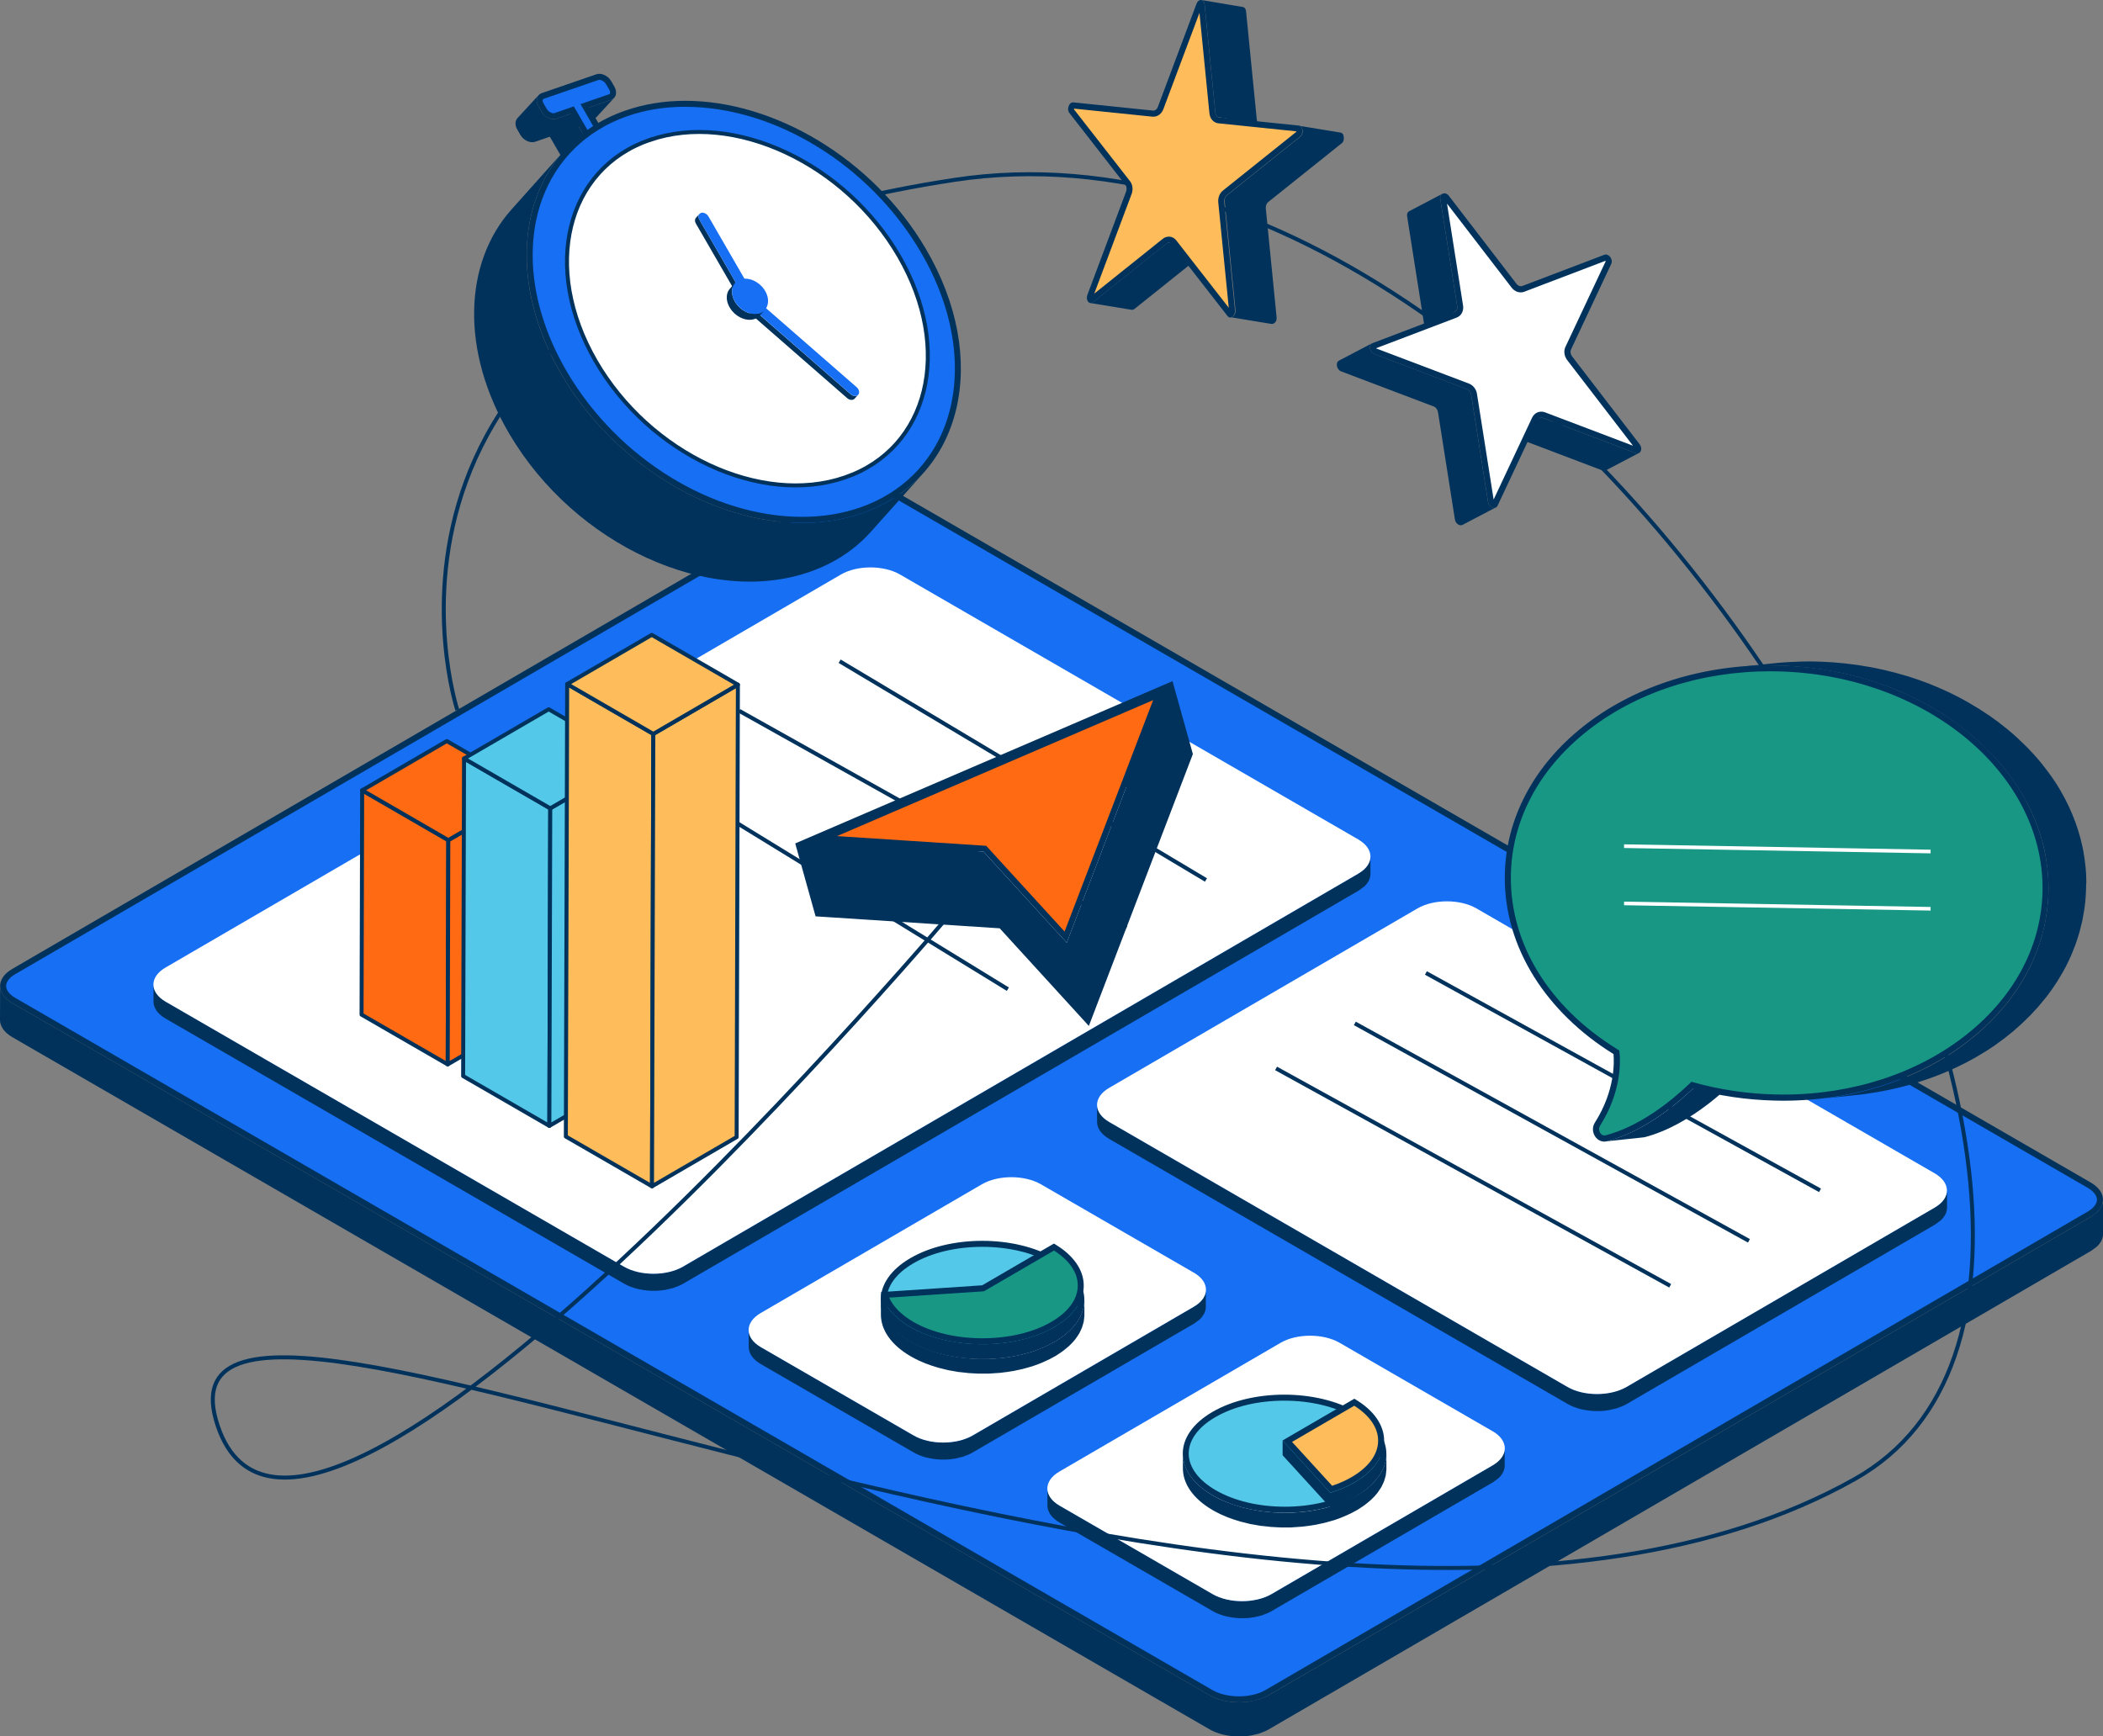 <svg xmlns="http://www.w3.org/2000/svg" width="528" height="436" viewBox="0 0 528 436" fill="none"><rect x="0" y="0" width="528" height="436" fill="#808080" stroke="none"/><g clip-path="url(#clip0_346_32724)"><path d="M527.819 302.34C527.819 302.34 527.804 302.415 527.789 302.46C527.668 302.792 527.503 303.125 527.292 303.442C527.246 303.502 527.216 303.562 527.171 303.608C526.945 303.925 526.659 304.226 526.342 304.528C526.131 304.725 525.86 304.891 525.604 305.072C525.393 305.223 525.197 305.389 524.955 305.54L318.5 425.691C317.867 426.053 317.159 426.34 316.435 426.596C316.179 426.687 315.908 426.762 315.652 426.838C315.305 426.928 314.958 427.019 314.596 427.094C314.174 427.185 313.768 427.26 313.33 427.306C313.225 427.306 313.119 427.336 313.014 427.351C312.426 427.411 311.838 427.442 311.251 427.457C311.16 427.457 311.07 427.457 310.964 427.457C310.376 427.457 309.804 427.426 309.231 427.366C309.14 427.366 309.05 427.351 308.975 427.336C308.402 427.26 307.844 427.17 307.287 427.049C307.181 427.034 307.091 427.004 306.985 426.974C306.488 426.853 306.005 426.702 305.538 426.536C305.448 426.506 305.357 426.475 305.282 426.445C304.724 426.234 304.182 425.977 303.699 425.691L3.12 251.894C1.055 250.702 0.015 249.132 0.03 247.562L0 256.106C0 257.675 1.025 259.23 3.09 260.438L303.669 434.234C304.137 434.506 304.649 434.747 305.177 434.958C305.207 434.958 305.237 434.974 305.267 434.989C305.357 435.019 305.433 435.049 305.523 435.079C305.825 435.185 306.126 435.306 306.443 435.396C306.608 435.442 306.789 435.487 306.97 435.532C307.076 435.562 307.166 435.577 307.272 435.608C307.362 435.623 307.452 435.653 307.543 435.668C307.889 435.743 308.236 435.804 308.583 435.849C308.703 435.864 308.839 435.879 308.96 435.894C309.05 435.894 309.125 435.909 309.216 435.925C309.336 435.925 309.472 435.955 309.593 435.97C309.939 436 310.286 436.015 310.617 436.03C310.723 436.03 310.844 436.03 310.949 436.03C311.04 436.03 311.13 436.03 311.235 436.03C311.386 436.03 311.537 436.03 311.703 436.03C312.095 436.03 312.486 435.985 312.863 435.955C312.908 435.955 312.954 435.955 312.999 435.94C313.104 435.94 313.21 435.909 313.315 435.894C313.617 435.864 313.903 435.819 314.205 435.774C314.34 435.743 314.461 435.698 314.581 435.683C314.943 435.608 315.29 435.517 315.636 435.426C315.817 435.381 316.013 435.351 316.194 435.291C316.285 435.26 316.345 435.215 316.435 435.185C317.174 434.928 317.867 434.641 318.5 434.279L524.955 314.128C524.955 314.128 525.046 314.083 525.091 314.053C525.287 313.932 525.438 313.796 525.604 313.66C525.86 313.479 526.131 313.298 526.342 313.117C526.357 313.102 526.387 313.087 526.417 313.072C526.659 312.845 526.885 312.604 527.066 312.377C527.111 312.317 527.141 312.272 527.171 312.211C527.216 312.151 527.246 312.091 527.292 312.045C527.352 311.955 527.427 311.849 527.488 311.758C527.593 311.562 527.699 311.366 527.774 311.155C527.774 311.125 527.789 311.094 527.804 311.064C527.804 311.019 527.819 310.989 527.834 310.943C527.879 310.823 527.925 310.687 527.94 310.566C527.985 310.37 528 310.159 528.015 309.962C528.015 309.932 528.015 309.902 528.015 309.872L528.045 301.328C528.045 301.691 527.97 302.053 527.864 302.4L527.819 302.34Z" fill="#00325C"></path><path d="M311.1 426.717C308.433 426.717 305.946 426.128 304.077 425.042L3.497 251.245C1.749 250.234 0.784 248.936 0.784 247.592C0.784 246.264 1.734 244.966 3.452 243.97L209.907 123.819C211.761 122.732 214.263 122.143 216.931 122.143C219.599 122.143 222.1 122.747 223.969 123.819L524.549 297.615C526.297 298.626 527.247 299.925 527.247 301.268C527.247 302.611 526.297 303.894 524.579 304.906L318.124 425.057C316.255 426.143 313.768 426.732 311.1 426.732V426.717Z" fill="#176FF4"></path><path d="M216.915 122.883C219.447 122.883 221.814 123.442 223.577 124.468L524.157 298.264C525.634 299.125 526.478 300.211 526.478 301.253C526.478 302.294 525.634 303.381 524.172 304.226L317.717 424.377C315.998 425.374 313.572 425.962 311.07 425.962C308.568 425.962 306.156 425.389 304.423 424.392L3.874 250.596C2.381 249.736 1.537 248.634 1.537 247.592C1.537 246.551 2.366 245.464 3.828 244.619L210.284 124.468C212.032 123.457 214.383 122.898 216.93 122.898M216.915 121.374C214.233 121.374 211.565 121.962 209.515 123.155L3.075 243.306C-1.01 245.675 -0.98 249.525 3.12 251.894L303.7 425.691C305.749 426.868 308.417 427.457 311.1 427.457C313.783 427.457 316.466 426.868 318.5 425.676L524.956 305.525C529.04 303.155 529.01 299.306 524.925 296.936L224.346 123.14C222.296 121.947 219.613 121.359 216.93 121.359L216.915 121.374Z" fill="#00325C"></path><path d="M343.912 216.166C343.912 216.166 343.897 216.242 343.882 216.287C343.761 216.619 343.595 216.951 343.384 217.268C343.339 217.328 343.309 217.389 343.264 217.434C343.038 217.751 342.751 218.053 342.435 218.355C342.224 218.551 341.952 218.717 341.696 218.898C341.485 219.049 341.289 219.215 341.048 219.366L171.459 318.068C170.826 318.43 170.132 318.717 169.409 318.974C169.153 319.064 168.896 319.14 168.625 319.215C168.278 319.306 167.932 319.396 167.57 319.472C167.148 319.562 166.726 319.638 166.304 319.683C166.199 319.683 166.093 319.713 165.987 319.728C165.4 319.789 164.812 319.819 164.224 319.819C164.134 319.819 164.043 319.819 163.953 319.819C163.365 319.819 162.792 319.789 162.22 319.728C162.129 319.728 162.039 319.713 161.963 319.698C161.391 319.623 160.833 319.532 160.29 319.411C160.185 319.381 160.094 319.366 159.989 319.336C159.492 319.215 159.009 319.064 158.542 318.898C158.452 318.868 158.361 318.838 158.286 318.808C157.728 318.596 157.185 318.34 156.688 318.053L41.644 251.532C39.579 250.34 38.539 248.77 38.539 247.2V251.472C38.524 253.042 39.549 254.611 41.629 255.804L156.673 322.325C157.14 322.596 157.653 322.838 158.18 323.049C158.21 323.049 158.241 323.064 158.271 323.079C158.361 323.109 158.452 323.14 158.527 323.17C158.828 323.275 159.13 323.396 159.446 323.487C159.612 323.532 159.793 323.577 159.974 323.623C160.079 323.653 160.17 323.668 160.275 323.698C160.366 323.713 160.456 323.743 160.547 323.759C160.893 323.834 161.24 323.894 161.586 323.94C161.707 323.955 161.843 323.97 161.963 323.985C162.054 323.985 162.129 324 162.22 324.015C162.34 324.015 162.476 324.045 162.596 324.06C162.943 324.091 163.29 324.106 163.621 324.121C163.727 324.121 163.832 324.121 163.953 324.121C164.043 324.121 164.134 324.121 164.239 324.121C164.39 324.121 164.556 324.121 164.706 324.121C165.098 324.121 165.49 324.075 165.867 324.045C165.912 324.045 165.957 324.045 166.003 324.03C166.108 324.03 166.199 324 166.304 323.985C166.605 323.955 166.907 323.909 167.208 323.864C167.344 323.834 167.449 323.804 167.585 323.774C167.947 323.698 168.294 323.608 168.625 323.517C168.806 323.472 169.002 323.442 169.183 323.381C169.273 323.351 169.333 323.306 169.424 323.275C170.147 323.019 170.856 322.732 171.474 322.37L341.063 223.668C341.063 223.668 341.154 223.623 341.184 223.592C341.38 223.472 341.53 223.336 341.696 223.215C341.952 223.034 342.224 222.853 342.435 222.672C342.45 222.657 342.48 222.642 342.51 222.626C342.751 222.4 342.977 222.159 343.158 221.932C343.203 221.872 343.233 221.826 343.264 221.766C343.309 221.706 343.339 221.645 343.384 221.6C343.444 221.509 343.52 221.404 343.58 221.313C343.686 221.117 343.776 220.921 343.851 220.709C343.851 220.679 343.866 220.649 343.882 220.619C343.882 220.574 343.897 220.543 343.912 220.498C343.957 220.377 344.002 220.242 344.017 220.121C344.062 219.925 344.077 219.713 344.077 219.517C344.077 219.487 344.077 219.457 344.077 219.426V215.155C344.077 215.517 344.017 215.879 343.912 216.226V216.166Z" fill="#00325C"></path><path d="M341.003 210.777C345.087 213.147 345.117 216.981 341.033 219.366L171.444 318.068C167.374 320.438 160.758 320.438 156.658 318.068L41.614 251.547C37.499 249.177 37.484 245.328 41.554 242.959L211.143 144.257C215.227 141.887 221.844 141.887 225.959 144.257L341.003 210.777Z" fill="white"></path><path d="M488.632 300.015C488.632 300.015 488.617 300.091 488.602 300.136C488.481 300.468 488.316 300.8 488.105 301.117C488.059 301.177 488.029 301.238 487.984 301.283C487.758 301.6 487.472 301.902 487.155 302.204C486.944 302.4 486.673 302.566 486.417 302.747C486.206 302.898 486.01 303.064 485.768 303.2L408.359 348.257C407.726 348.619 407.018 348.921 406.294 349.162C406.038 349.253 405.767 349.328 405.51 349.404C405.164 349.494 404.817 349.585 404.455 349.66C404.033 349.751 403.626 349.826 403.189 349.872C403.084 349.872 402.978 349.902 402.873 349.917C402.285 349.977 401.697 350.008 401.109 350.023C401.019 350.023 400.929 350.023 400.823 350.023C400.235 350.023 399.663 349.992 399.09 349.932C398.999 349.932 398.924 349.917 398.834 349.902C398.261 349.826 397.703 349.736 397.145 349.615C397.04 349.585 396.95 349.57 396.844 349.54C396.347 349.419 395.864 349.268 395.397 349.102C395.307 349.072 395.216 349.042 395.141 349.011C394.583 348.8 394.041 348.543 393.558 348.257L278.514 281.736C276.464 280.543 275.425 278.989 275.44 277.419V281.691C275.425 283.245 276.449 284.815 278.514 286.008L393.558 352.528C394.026 352.8 394.538 353.042 395.066 353.253C395.096 353.253 395.126 353.268 395.156 353.283C395.246 353.313 395.322 353.343 395.412 353.374C395.714 353.479 396.015 353.6 396.332 353.691C396.497 353.736 396.678 353.781 396.859 353.826C396.965 353.857 397.055 353.872 397.161 353.902C397.251 353.917 397.341 353.947 397.432 353.962C397.779 354.038 398.125 354.098 398.472 354.143C398.592 354.159 398.728 354.174 398.849 354.189C398.939 354.189 399.014 354.204 399.105 354.219C399.225 354.219 399.361 354.249 399.482 354.264C399.828 354.294 400.16 354.309 400.507 354.325C400.612 354.325 400.733 354.325 400.838 354.325C400.929 354.325 401.019 354.325 401.124 354.325C401.275 354.325 401.426 354.325 401.592 354.325C401.984 354.325 402.375 354.279 402.752 354.249C402.797 354.249 402.843 354.249 402.888 354.234C402.993 354.234 403.099 354.204 403.204 354.189C403.506 354.159 403.792 354.113 404.094 354.068C404.229 354.038 404.35 353.992 404.47 353.977C404.832 353.902 405.179 353.811 405.525 353.721C405.706 353.675 405.902 353.645 406.083 353.585C406.174 353.555 406.234 353.509 406.324 353.479C407.063 353.223 407.756 352.936 408.389 352.574L485.799 307.517C485.799 307.517 485.889 307.472 485.919 307.442C486.115 307.321 486.266 307.185 486.432 307.049C486.688 306.868 486.959 306.687 487.17 306.506C487.185 306.491 487.215 306.475 487.246 306.46C487.487 306.234 487.713 305.992 487.894 305.766C487.939 305.706 487.969 305.66 487.999 305.6C488.044 305.54 488.074 305.479 488.12 305.434C488.18 305.343 488.255 305.238 488.316 305.147C488.421 304.951 488.527 304.755 488.602 304.543C488.602 304.513 488.617 304.483 488.632 304.453C488.632 304.408 488.647 304.377 488.662 304.332C488.707 304.211 488.753 304.075 488.768 303.955C488.813 303.759 488.828 303.547 488.843 303.351C488.843 303.321 488.843 303.291 488.843 303.26V298.989C488.843 299.351 488.783 299.713 488.677 300.06L488.632 300.015Z" fill="#00325C"></path><path d="M485.738 294.626C489.823 296.996 489.853 300.83 485.768 303.215L408.359 348.272C404.274 350.642 397.658 350.642 393.558 348.272L278.514 281.751C274.43 279.381 274.399 275.547 278.484 273.162L355.893 228.106C359.978 225.736 366.594 225.736 370.694 228.106L485.738 294.626Z" fill="white"></path><path d="M302.599 324.936C302.599 324.936 302.584 325.011 302.569 325.057C302.448 325.389 302.282 325.706 302.071 326.038C302.026 326.098 301.996 326.159 301.951 326.204C301.725 326.521 301.438 326.823 301.122 327.125C300.911 327.321 300.639 327.502 300.383 327.683C300.172 327.834 299.991 328 299.735 328.136L244.195 360.468C243.577 360.83 242.869 361.117 242.145 361.374C241.889 361.464 241.618 361.54 241.362 361.615C241.015 361.706 240.668 361.796 240.322 361.872C239.9 361.962 239.478 362.038 239.04 362.083C238.935 362.083 238.829 362.113 238.739 362.128C238.151 362.189 237.563 362.219 236.976 362.219C236.885 362.219 236.795 362.219 236.704 362.219C236.116 362.219 235.544 362.189 234.971 362.128C234.881 362.128 234.79 362.113 234.715 362.098C234.142 362.023 233.584 361.932 233.027 361.811C232.921 361.781 232.831 361.766 232.725 361.736C232.228 361.615 231.746 361.464 231.263 361.298C231.173 361.268 231.098 361.238 231.007 361.208C230.449 360.996 229.907 360.74 229.409 360.453L191.051 338.279C188.987 337.087 187.962 335.517 187.977 333.962V338.234C187.962 339.789 188.987 341.359 191.051 342.551L229.409 364.725C229.877 364.996 230.389 365.238 230.917 365.449C230.947 365.449 230.977 365.464 230.992 365.479C231.082 365.509 231.173 365.54 231.248 365.57C231.55 365.675 231.866 365.796 232.183 365.887C232.349 365.932 232.529 365.977 232.695 366.008C232.801 366.038 232.891 366.053 232.997 366.083C233.087 366.098 233.177 366.128 233.268 366.143C233.615 366.219 233.961 366.279 234.308 366.325C234.428 366.34 234.549 366.355 234.67 366.37C234.76 366.37 234.85 366.385 234.926 366.4C235.061 366.4 235.182 366.43 235.318 366.445C235.664 366.476 236.011 366.491 236.343 366.506C236.448 366.506 236.554 366.506 236.659 366.506C236.75 366.506 236.84 366.506 236.93 366.506C237.096 366.506 237.247 366.506 237.413 366.506C237.805 366.506 238.181 366.46 238.573 366.43C238.618 366.43 238.664 366.43 238.694 366.415C238.799 366.415 238.89 366.385 238.995 366.37C239.297 366.325 239.598 366.294 239.9 366.249C240.035 366.219 240.141 366.189 240.276 366.159C240.638 366.083 240.985 365.992 241.316 365.902C241.497 365.857 241.693 365.826 241.874 365.766C241.964 365.736 242.025 365.691 242.1 365.66C242.823 365.404 243.532 365.117 244.15 364.755L299.69 332.423C299.69 332.423 299.78 332.377 299.826 332.347C300.021 332.226 300.157 332.091 300.338 331.97C300.594 331.789 300.865 331.608 301.077 331.411C301.092 331.396 301.122 331.381 301.152 331.366C301.393 331.14 301.619 330.898 301.8 330.672C301.845 330.611 301.875 330.566 301.905 330.506C301.951 330.445 301.981 330.385 302.026 330.34C302.086 330.249 302.162 330.143 302.222 330.053C302.327 329.857 302.433 329.66 302.508 329.464C302.508 329.434 302.523 329.404 302.538 329.374C302.538 329.328 302.554 329.298 302.569 329.253C302.614 329.132 302.659 328.996 302.674 328.876C302.719 328.679 302.734 328.468 302.749 328.272C302.749 328.242 302.749 328.211 302.749 328.181V323.909C302.749 324.272 302.689 324.634 302.584 324.981L302.599 324.936Z" fill="#00325C"></path><path d="M299.69 319.532C303.805 321.902 303.82 325.751 299.735 328.121L244.195 360.453C240.126 362.823 233.509 362.823 229.395 360.453L191.036 338.279C186.952 335.909 186.922 332.075 190.991 329.706L246.531 297.374C250.616 295.004 257.232 295.004 261.332 297.374L299.69 319.547V319.532Z" fill="white"></path><path d="M377.823 363.668C377.823 364.03 377.748 364.392 377.642 364.74C377.642 364.785 377.627 364.815 377.612 364.86C377.491 365.192 377.326 365.525 377.115 365.842C377.069 365.902 377.039 365.962 376.994 366.008C376.768 366.325 376.482 366.626 376.165 366.928C375.954 367.125 375.683 367.291 375.426 367.472C375.215 367.623 375.02 367.789 374.778 367.94L319.238 400.272C318.62 400.634 317.912 400.921 317.189 401.177C316.932 401.268 316.661 401.343 316.405 401.419C316.058 401.509 315.711 401.6 315.365 401.675C314.943 401.766 314.521 401.842 314.099 401.902C313.993 401.902 313.888 401.932 313.797 401.947C313.21 402.008 312.622 402.038 312.034 402.038C311.943 402.038 311.853 402.038 311.748 402.038C311.16 402.038 310.587 402.008 310.014 401.947C309.924 401.947 309.833 401.932 309.758 401.917C309.185 401.842 308.628 401.751 308.07 401.63C307.964 401.615 307.874 401.585 307.769 401.555C307.271 401.434 306.789 401.283 306.322 401.117C306.231 401.087 306.141 401.057 306.065 401.026C305.508 400.815 304.965 400.559 304.468 400.272L266.065 378.068C264 376.875 262.975 375.306 262.975 373.751V378.023C262.96 379.577 263.985 381.147 266.049 382.34L304.453 404.543C304.92 404.815 305.432 405.057 305.96 405.268C305.99 405.268 306.02 405.283 306.05 405.298C306.141 405.328 306.231 405.359 306.307 405.389C306.608 405.494 306.909 405.615 307.226 405.706C307.392 405.751 307.573 405.796 307.753 405.842C307.859 405.872 307.949 405.887 308.055 405.917C308.145 405.932 308.236 405.962 308.326 405.977C308.673 406.053 309.02 406.113 309.366 406.158C309.487 406.174 309.622 406.189 309.743 406.204C309.833 406.204 309.924 406.219 309.999 406.234C310.12 406.234 310.255 406.264 310.376 406.279C310.723 406.309 311.069 406.325 311.401 406.34C311.506 406.34 311.612 406.34 311.732 406.34C311.823 406.34 311.913 406.34 312.004 406.34C312.154 406.34 312.32 406.34 312.471 406.34C312.863 406.34 313.24 406.294 313.632 406.264C313.677 406.264 313.722 406.264 313.767 406.249C313.873 406.249 313.978 406.219 314.069 406.204C314.37 406.174 314.672 406.128 314.958 406.083C315.094 406.053 315.199 406.023 315.335 405.992C315.696 405.917 316.043 405.826 316.375 405.736C316.556 405.691 316.751 405.66 316.932 405.6C317.023 405.57 317.083 405.525 317.158 405.494C317.882 405.238 318.59 404.951 319.208 404.589L374.748 372.257C374.748 372.257 374.839 372.211 374.884 372.181C375.08 372.06 375.215 371.925 375.396 371.804C375.653 371.623 375.924 371.442 376.135 371.245C376.15 371.23 376.18 371.215 376.21 371.2C376.451 370.974 376.677 370.732 376.858 370.506C376.904 370.445 376.934 370.4 376.964 370.34C377.009 370.279 377.039 370.219 377.084 370.174C377.145 370.083 377.22 369.977 377.28 369.887C377.386 369.691 377.476 369.494 377.552 369.283C377.552 369.253 377.567 369.223 377.582 369.192C377.582 369.147 377.597 369.117 377.612 369.072C377.657 368.951 377.702 368.815 377.717 368.694C377.763 368.498 377.778 368.287 377.778 368.091C377.778 368.06 377.778 368.03 377.778 368V363.728L377.823 363.668Z" fill="#00325C"></path><path d="M374.733 359.366C378.818 361.736 378.848 365.57 374.763 367.955L319.223 400.287C315.154 402.657 308.537 402.657 304.438 400.287L266.034 378.083C261.95 375.713 261.92 371.879 265.989 369.509L321.529 337.177C325.614 334.808 332.23 334.808 336.33 337.177L374.733 359.381V359.366Z" fill="white"></path><path d="M241.257 226.34C241.257 226.34 76.249 422.491 54.666 358.023C31.983 290.279 325.645 450.038 465.648 371.411C563.887 316.241 400.1 20.74 239.569 45.177C79.038 69.615 114.818 178.279 114.818 178.279" stroke="#00325C" stroke-miterlimit="10"></path><path d="M153.433 25.072L139.717 29.796C138.451 30.234 136.778 29.449 135.964 28.045L135.196 26.702C134.578 25.645 134.638 24.528 135.256 23.864L129.92 29.66C129.303 30.325 129.242 31.442 129.86 32.498L130.629 33.842C131.443 35.245 133.116 36.03 134.382 35.592L148.097 30.868C148.399 30.762 148.655 30.596 148.851 30.385L154.186 24.589C153.99 24.8 153.734 24.966 153.433 25.072Z" fill="#00325C"></path><path d="M147.072 34.898L143.349 28.468L138.014 34.279L141.736 40.709L146.318 39.124L151.654 33.328L147.072 34.898Z" fill="#00325C"></path><path d="M143.741 27.623L139.475 29.087C139.325 29.132 139.159 29.162 138.978 29.162C138.104 29.162 137.124 28.543 136.627 27.668L135.858 26.325C135.527 25.751 135.436 25.177 135.617 24.724C135.738 24.423 135.949 24.211 136.28 24.09L149.996 19.366C150.146 19.321 150.312 19.291 150.493 19.291C151.367 19.291 152.347 19.909 152.844 20.785L153.628 22.128C153.96 22.702 154.05 23.275 153.869 23.728C153.748 24.03 153.538 24.241 153.206 24.362L146.876 26.551L150.553 32.921L147.433 33.992L143.756 27.623H143.741Z" fill="#176FF4"></path><path d="M150.463 20.045C150.976 20.045 151.744 20.438 152.166 21.162L152.95 22.506C153.191 22.928 153.206 23.291 153.146 23.472C153.116 23.547 153.071 23.608 152.95 23.653L147.479 25.54L145.746 26.143L146.665 27.728L149.423 32.513L147.75 33.087L144.691 27.789L144.073 26.717L142.897 27.125L139.22 28.392C139.22 28.392 139.069 28.438 138.963 28.438C138.451 28.438 137.682 28.045 137.26 27.321L136.476 25.977C136.235 25.555 136.22 25.192 136.281 25.011C136.311 24.936 136.356 24.875 136.476 24.83L150.192 20.106C150.192 20.106 150.343 20.06 150.448 20.06M150.463 18.536C150.207 18.536 149.951 18.581 149.725 18.657L136.009 23.381C134.743 23.819 134.381 25.298 135.195 26.702L135.964 28.045C136.627 29.192 137.863 29.917 138.978 29.917C139.235 29.917 139.491 29.872 139.717 29.796L143.394 28.528L147.072 34.898L151.639 33.328L147.961 26.959L153.432 25.072C154.698 24.634 155.06 23.155 154.246 21.751L153.478 20.407C152.814 19.26 151.579 18.536 150.463 18.536Z" fill="#00325C"></path><path d="M216.584 128.815C191.399 137.66 157.622 122.204 141.134 94.309C128.715 73.298 129.649 51.215 141.631 37.826L128.443 52.574C116.461 65.962 115.527 88.045 127.946 109.057C144.435 136.951 178.211 152.407 203.396 143.562C207.285 142.204 210.736 140.332 213.735 138.068C215.529 136.709 217.172 135.185 218.649 133.54L231.837 118.792C227.918 123.185 222.809 126.641 216.584 128.815Z" fill="#00325C"></path><path d="M201.407 130.551C178.693 130.551 154.729 115.834 141.797 93.917C132.965 78.974 130.644 62.868 135.422 49.736C139.084 39.668 146.801 32.121 157.141 28.498C161.768 26.868 166.787 26.053 172.077 26.053C194.79 26.053 218.755 40.77 231.686 62.672C240.519 77.615 242.84 93.721 238.062 106.853C234.399 116.921 226.682 124.468 216.343 128.091C211.716 129.721 206.697 130.536 201.407 130.536V130.551Z" fill="#176FF4"></path><path d="M172.077 26.823C194.534 26.823 218.227 41.389 231.038 63.064C239.75 77.811 242.056 93.675 237.353 106.596C233.766 116.453 226.215 123.834 216.087 127.381C211.535 128.981 206.607 129.781 201.407 129.781C178.95 129.781 155.257 115.215 142.445 93.525C133.734 78.777 131.428 62.913 136.13 49.992C139.717 40.136 147.268 32.755 157.397 29.207C161.948 27.608 166.892 26.808 172.077 26.808M172.077 25.313C166.817 25.313 161.707 26.113 156.899 27.804C131.714 36.649 124.661 66.415 141.149 94.309C154.488 116.891 179.146 131.306 201.407 131.306C206.652 131.306 211.776 130.506 216.584 128.815C241.769 119.97 248.823 90.189 232.334 62.294C218.996 39.728 194.338 25.313 172.077 25.313Z" fill="#00325C"></path><path d="M163.154 35.14C184.195 27.879 212.228 40.966 225.748 64.377C239.282 87.789 233.193 112.649 212.138 119.894C191.082 127.14 163.079 114.053 149.544 90.641C136.025 67.245 142.114 42.385 163.154 35.124V35.14Z" fill="white" stroke="#00325C" stroke-miterlimit="10"></path><path d="M189.213 76.347C188.58 76.558 187.751 76.166 187.344 75.472L175.588 55.14C175.287 54.611 175.302 54.053 175.618 53.721L174.729 54.687C174.428 55.019 174.397 55.577 174.699 56.106L186.455 76.438C186.862 77.132 187.706 77.54 188.324 77.313C188.475 77.268 188.61 77.177 188.701 77.072L189.59 76.106C189.484 76.211 189.364 76.302 189.213 76.347Z" fill="#00325C"></path><path d="M175.98 53.464C176.613 53.253 177.457 53.645 177.864 54.34L189.62 74.672C190.027 75.366 189.846 76.121 189.213 76.347C188.58 76.574 187.751 76.166 187.344 75.472L175.588 55.14C175.181 54.445 175.362 53.691 175.995 53.479L175.98 53.464Z" fill="#176FF4"></path><path d="M215.062 99.396C214.625 99.547 214.052 99.411 213.585 99.004L186.199 75.109C185.566 74.551 185.385 73.721 185.792 73.238C185.792 73.238 185.807 73.207 185.822 73.207L184.933 74.174C184.933 74.174 184.918 74.204 184.903 74.204C184.496 74.687 184.677 75.532 185.31 76.075L212.695 99.97C213.163 100.377 213.735 100.513 214.173 100.362C214.323 100.317 214.444 100.226 214.549 100.121L215.439 99.155C215.333 99.275 215.197 99.351 215.062 99.396Z" fill="#00325C"></path><path d="M186.214 72.951C186.651 72.8 187.224 72.936 187.691 73.343L215.077 97.223C215.71 97.781 215.891 98.611 215.484 99.109C215.378 99.245 215.228 99.336 215.077 99.381C214.64 99.532 214.067 99.396 213.6 98.989L186.214 75.094C185.581 74.536 185.4 73.706 185.807 73.223C185.913 73.087 186.048 72.996 186.214 72.951Z" fill="#176FF4"></path><path d="M190.766 78.657C188.671 79.381 185.868 78.068 184.511 75.728C183.486 73.962 183.592 72.106 184.617 70.989L183.29 72.438C182.265 73.555 182.16 75.411 183.185 77.177C184.541 79.517 187.345 80.83 189.44 80.106C189.952 79.924 190.374 79.653 190.706 79.29L192.032 77.841C191.7 78.204 191.278 78.475 190.766 78.657Z" fill="#00325C"></path><path d="M185.868 70.174C187.978 69.449 190.781 70.762 192.123 73.087C193.464 75.411 192.861 77.917 190.766 78.641C188.671 79.366 185.868 78.053 184.512 75.713C183.155 73.374 183.773 70.898 185.868 70.174Z" fill="#176FF4"></path><path d="M293.525 60.921C293.42 60.921 293.299 60.921 293.194 60.951C293.164 60.951 293.118 60.996 293.088 61.011C293.013 61.041 292.938 61.072 292.862 61.132L274.444 75.864C274.369 75.924 274.294 75.955 274.218 76C274.188 76.015 274.143 76.045 274.113 76.06C274.007 76.091 273.887 76.106 273.796 76.091C273.796 76.091 273.766 76.091 273.751 76.091L284.12 77.796C284.12 77.796 284.151 77.796 284.166 77.796C284.271 77.796 284.377 77.796 284.482 77.766C284.512 77.766 284.558 77.721 284.588 77.706C284.663 77.675 284.738 77.645 284.814 77.585H284.829L303.247 62.838C303.322 62.777 303.397 62.747 303.473 62.717C303.503 62.702 303.548 62.672 303.578 62.657C303.684 62.626 303.804 62.611 303.91 62.626C303.925 62.626 303.94 62.626 303.955 62.626L293.586 60.921C293.586 60.921 293.555 60.921 293.54 60.921H293.525Z" fill="#00325C"></path><path d="M316.375 31.155C316.269 31.14 316.164 31.094 316.073 31.034C315.983 30.974 315.892 30.883 315.817 30.793C315.742 30.702 315.681 30.581 315.636 30.46V30.445C315.591 30.325 315.561 30.189 315.546 30.038L312.848 2.868C312.848 2.747 312.818 2.642 312.787 2.551C312.787 2.506 312.757 2.46 312.742 2.415C312.742 2.415 312.742 2.415 312.742 2.4C312.742 2.4 312.742 2.4 312.742 2.385C312.742 2.355 312.712 2.325 312.697 2.279C312.697 2.249 312.667 2.234 312.652 2.204C312.652 2.189 312.622 2.158 312.607 2.143C312.607 2.128 312.576 2.113 312.561 2.083C312.561 2.083 312.561 2.068 312.546 2.053C312.546 2.053 312.546 2.053 312.531 2.038C312.531 2.023 312.501 2.008 312.486 1.992C312.486 1.992 312.456 1.962 312.441 1.947C312.426 1.932 312.411 1.917 312.396 1.917C312.396 1.917 312.365 1.887 312.35 1.887C312.35 1.887 312.32 1.872 312.305 1.857C312.305 1.857 312.29 1.857 312.275 1.842C312.26 1.842 312.245 1.826 312.23 1.811C312.215 1.811 312.2 1.796 312.185 1.781C312.17 1.781 312.154 1.781 312.124 1.766C312.109 1.766 312.079 1.766 312.064 1.751C312.049 1.751 312.019 1.751 312.004 1.751L301.619 0C301.725 0.015 301.815 0.06 301.906 0.106C301.996 0.166 302.086 0.242 302.162 0.332C302.237 0.423 302.297 0.543 302.343 0.664C302.343 0.664 302.343 0.664 302.343 0.679C302.388 0.815 302.433 0.951 302.448 1.132L305.146 28.302C305.146 28.407 305.176 28.513 305.206 28.604C305.206 28.649 305.236 28.679 305.236 28.709C305.236 28.709 305.236 28.724 305.236 28.74C305.236 28.74 305.236 28.755 305.236 28.77C305.236 28.8 305.267 28.845 305.282 28.875C305.282 28.906 305.312 28.936 305.327 28.951C305.327 28.981 305.357 28.996 305.372 29.011C305.372 29.026 305.402 29.057 305.417 29.072C305.417 29.087 305.447 29.102 305.447 29.117C305.447 29.132 305.478 29.147 305.493 29.162C305.493 29.162 305.523 29.192 305.538 29.207C305.538 29.207 305.568 29.238 305.583 29.238C305.583 29.238 305.613 29.268 305.628 29.268C305.628 29.268 305.658 29.283 305.673 29.298C305.673 29.298 305.704 29.298 305.704 29.313C305.719 29.313 305.734 29.328 305.749 29.343C305.764 29.343 305.779 29.358 305.794 29.374C305.809 29.374 305.824 29.374 305.839 29.389C305.854 29.389 305.869 29.389 305.9 29.404C305.915 29.404 305.945 29.404 305.96 29.404L316.329 31.109L316.375 31.155Z" fill="#00325C"></path><path d="M337.385 34.777C337.385 34.777 337.385 34.687 337.385 34.657C337.385 34.596 337.385 34.536 337.385 34.46C337.385 34.46 337.385 34.445 337.385 34.43C337.385 34.37 337.37 34.325 337.355 34.279C337.355 34.219 337.355 34.143 337.324 34.083C337.324 34.068 337.324 34.038 337.309 34.023V33.992C337.309 33.977 337.309 33.947 337.294 33.932C337.294 33.902 337.264 33.857 337.249 33.826C337.249 33.796 337.219 33.766 337.204 33.751C337.204 33.736 337.174 33.706 337.159 33.691C337.159 33.691 337.159 33.691 337.159 33.675C337.159 33.675 337.144 33.645 337.128 33.645C337.128 33.63 337.098 33.615 337.098 33.6C337.098 33.585 337.068 33.57 337.053 33.555C337.053 33.555 337.023 33.525 337.008 33.51C337.008 33.51 336.978 33.479 336.963 33.479C336.948 33.479 336.933 33.464 336.917 33.449C336.917 33.449 336.902 33.434 336.887 33.419C336.887 33.419 336.857 33.404 336.842 33.389C336.842 33.389 336.812 33.374 336.797 33.358C336.782 33.358 336.767 33.343 336.752 33.328C336.737 33.328 336.722 33.328 336.706 33.313C336.691 33.313 336.661 33.313 336.646 33.298C336.631 33.298 336.601 33.298 336.586 33.298L326.216 31.593C326.337 31.608 326.458 31.653 326.548 31.728C326.638 31.789 326.729 31.879 326.804 31.985C326.865 32.091 326.925 32.196 326.97 32.317V32.347C327 32.438 327.015 32.528 327.03 32.619C327.03 32.664 327.045 32.724 327.06 32.77C327.06 32.906 327.06 33.041 327.06 33.177C327.045 33.328 327.015 33.464 326.955 33.6C326.91 33.736 326.834 33.872 326.759 33.992C326.669 34.113 326.578 34.219 326.458 34.325L308.04 49.057C308.04 49.057 307.979 49.102 307.964 49.117C307.934 49.132 307.919 49.162 307.904 49.177C307.889 49.193 307.874 49.223 307.844 49.238C307.829 49.253 307.814 49.283 307.799 49.298C307.799 49.313 307.768 49.328 307.768 49.343C307.768 49.358 307.738 49.389 307.723 49.404C307.723 49.419 307.693 49.449 307.693 49.464C307.693 49.479 307.678 49.51 307.663 49.525C307.663 49.54 307.648 49.57 307.633 49.585C307.633 49.6 307.618 49.63 307.603 49.645C307.603 49.66 307.588 49.691 307.572 49.706C307.572 49.706 307.572 49.706 307.572 49.721C307.572 49.721 307.572 49.751 307.572 49.766C307.572 49.781 307.557 49.811 307.542 49.842C307.542 49.872 307.542 49.887 307.527 49.917C307.527 49.947 307.527 49.962 307.512 49.992C307.512 50.023 307.512 50.053 307.497 50.068C307.497 50.098 307.497 50.128 307.497 50.158C307.497 50.158 307.497 50.158 307.497 50.174C307.497 50.204 307.497 50.219 307.497 50.249C307.497 50.294 307.497 50.325 307.497 50.37C307.497 50.43 307.497 50.491 307.497 50.551C307.497 50.581 307.497 50.611 307.497 50.657L310.195 77.841C310.195 77.977 310.195 78.098 310.195 78.219C310.195 78.355 310.165 78.475 310.135 78.581C310.105 78.702 310.059 78.808 310.014 78.898C309.969 79.004 309.909 79.094 309.848 79.17C309.788 79.245 309.728 79.321 309.652 79.381C309.652 79.381 309.652 79.381 309.637 79.381C309.607 79.411 309.562 79.442 309.517 79.457C309.441 79.502 309.381 79.547 309.306 79.577C309.276 79.577 309.245 79.608 309.215 79.608C309.11 79.638 309.019 79.653 308.914 79.638C308.914 79.638 308.884 79.638 308.869 79.638L319.238 81.343C319.238 81.343 319.268 81.343 319.283 81.343C319.389 81.343 319.479 81.343 319.585 81.313C319.615 81.313 319.645 81.298 319.675 81.283C319.751 81.253 319.811 81.223 319.886 81.162C319.901 81.162 319.916 81.147 319.946 81.132C319.962 81.117 319.992 81.102 320.007 81.072C320.007 81.072 320.007 81.072 320.022 81.072C320.052 81.057 320.067 81.026 320.097 80.996C320.112 80.981 320.142 80.951 320.157 80.936C320.173 80.921 320.188 80.891 320.203 80.876C320.203 80.876 320.233 80.845 320.248 80.815C320.248 80.8 320.278 80.77 320.293 80.755C320.293 80.74 320.323 80.709 320.323 80.694C320.323 80.679 320.338 80.649 320.353 80.634C320.353 80.634 320.353 80.604 320.368 80.589C320.368 80.574 320.384 80.543 320.399 80.528C320.399 80.513 320.414 80.483 320.429 80.468C320.444 80.453 320.444 80.423 320.459 80.408C320.459 80.392 320.459 80.362 320.474 80.347C320.474 80.332 320.474 80.317 320.474 80.287C320.474 80.257 320.474 80.242 320.489 80.211C320.489 80.181 320.489 80.166 320.504 80.136C320.504 80.106 320.504 80.076 320.504 80.045C320.504 80.015 320.504 79.985 320.504 79.94C320.504 79.909 320.504 79.879 320.504 79.834C320.504 79.774 320.504 79.713 320.504 79.638C320.504 79.608 320.504 79.577 320.504 79.547L317.806 52.362C317.791 52.211 317.806 52.045 317.806 51.894C317.821 51.743 317.867 51.593 317.912 51.441C317.972 51.306 318.032 51.17 318.108 51.049C318.183 50.928 318.289 50.823 318.394 50.747L336.812 36.015C336.812 36.015 336.857 35.97 336.887 35.955C336.917 35.925 336.933 35.909 336.963 35.879C336.978 35.864 336.993 35.834 337.023 35.819C337.038 35.804 337.053 35.774 337.068 35.758C337.068 35.743 337.098 35.728 337.113 35.698C337.113 35.683 337.144 35.653 337.159 35.638C337.159 35.623 337.189 35.593 337.189 35.577C337.189 35.562 337.204 35.532 337.219 35.517C337.219 35.502 337.234 35.472 337.249 35.457C337.249 35.441 337.264 35.411 337.279 35.396C337.279 35.381 337.294 35.351 337.309 35.336C337.309 35.336 337.309 35.306 337.324 35.291C337.324 35.276 337.34 35.245 337.34 35.215C337.34 35.185 337.339 35.17 337.355 35.14C337.355 35.109 337.355 35.094 337.37 35.064C337.37 35.034 337.37 35.004 337.385 34.989C337.385 34.959 337.385 34.928 337.385 34.898C337.385 34.898 337.385 34.883 337.385 34.868C337.385 34.853 337.385 34.823 337.385 34.808V34.777Z" fill="#00325C"></path><path d="M294.716 60.8C294.43 60.438 294.038 60.211 293.601 60.166H293.45C293.073 60.166 292.711 60.287 292.395 60.543L273.977 75.29C273.977 75.29 273.902 75.321 273.871 75.321C273.811 75.321 273.766 75.275 273.736 75.215C273.63 75.034 273.585 74.702 273.736 74.309L283.442 48.407C283.759 47.547 283.653 46.596 283.156 45.962L269.079 27.879C268.883 27.638 268.883 27.17 269.079 26.792C269.184 26.566 269.32 26.46 269.395 26.46L289.516 28.528H289.637C290.405 28.528 291.099 27.97 291.43 27.109L301.137 1.208C301.257 0.875 301.438 0.755 301.513 0.755C301.574 0.755 301.694 0.891 301.739 1.223L304.437 28.392C304.543 29.389 305.161 30.128 306.005 30.204L326.081 32.272C326.081 32.272 326.231 32.407 326.262 32.543C326.367 32.906 326.292 33.449 325.975 33.706L307.557 48.438C306.924 48.936 306.578 49.842 306.668 50.732L309.366 77.917C309.396 78.264 309.306 78.596 309.11 78.808C309.019 78.913 308.929 78.943 308.914 78.943L294.761 60.8H294.716Z" fill="#FFBC5A"></path><path d="M301.152 3.245L303.654 28.468C303.79 29.811 304.709 30.838 305.885 30.959L325.493 32.981C325.493 32.981 325.463 33.102 325.448 33.117L307.045 47.849C306.216 48.498 305.764 49.66 305.869 50.807L308.507 77.283L295.304 60.332C294.897 59.804 294.309 59.487 293.676 59.426C293.601 59.426 293.526 59.426 293.435 59.426C292.893 59.426 292.365 59.608 291.913 59.985L274.731 73.736L284.121 48.694C284.528 47.593 284.377 46.34 283.729 45.525L269.667 27.487C269.667 27.487 269.667 27.351 269.667 27.276L289.366 29.298C289.441 29.298 289.516 29.298 289.607 29.298C290.692 29.298 291.672 28.543 292.094 27.381L301.137 3.26M301.499 0C301.092 0 300.655 0.302 300.413 0.936L290.707 26.838C290.496 27.411 290.059 27.774 289.622 27.774C289.592 27.774 289.562 27.774 289.547 27.774L269.471 25.706C269.471 25.706 269.41 25.706 269.38 25.706C268.386 25.706 267.768 27.442 268.476 28.347L282.553 46.43C282.885 46.853 282.945 47.532 282.719 48.136L273.013 74.038C272.636 75.064 273.103 76.03 273.781 76.106C273.811 76.106 273.826 76.106 273.857 76.106C274.038 76.106 274.249 76.03 274.444 75.879L292.862 61.147C293.043 60.996 293.254 60.921 293.45 60.921C293.48 60.921 293.51 60.921 293.526 60.921C293.752 60.951 293.948 61.057 294.113 61.268L308.191 79.351C308.371 79.577 308.567 79.683 308.778 79.713C308.808 79.713 308.824 79.713 308.854 79.713C309.502 79.713 310.165 78.883 310.059 77.857L307.362 50.672C307.301 50.038 307.542 49.374 307.964 49.041L326.382 34.309C327.332 33.555 327.151 31.653 326.096 31.532L306.02 29.464C305.553 29.419 305.191 28.951 305.131 28.317L302.433 1.147C302.358 0.438 301.981 0.045 301.544 0C301.514 0 301.483 0 301.453 0L301.499 0Z" fill="#00325C"></path><path d="M411.389 113.796C411.178 113.872 410.921 113.887 410.635 113.766L387.394 104.951C387.123 104.845 386.851 104.845 386.625 104.951C386.595 104.951 386.55 104.981 386.52 104.996L378.2 109.358C378.2 109.358 378.26 109.328 378.306 109.313C378.532 109.223 378.803 109.223 379.074 109.313L402.315 118.128C402.602 118.234 402.858 118.234 403.069 118.158C403.099 118.158 403.129 118.128 403.159 118.113L411.479 113.751C411.479 113.751 411.419 113.781 411.389 113.796Z" fill="#00325C"></path><path d="M357.537 81.298C357.627 81.887 357.416 82.385 356.994 82.611L365.314 78.249C365.736 78.023 365.947 77.525 365.857 76.936L361.606 49.962C361.531 49.479 361.651 49.102 361.878 48.86C361.953 48.785 362.043 48.709 362.134 48.664L353.814 53.026C353.422 53.223 353.181 53.691 353.287 54.325L357.537 81.298Z" fill="#00325C"></path><path d="M373.603 126.068L369.353 99.094C369.248 98.475 368.81 97.902 368.283 97.706L345.042 88.891C343.881 88.453 343.565 86.687 344.499 86.189L336.18 90.551C335.245 91.034 335.562 92.815 336.722 93.253L359.963 102.068C360.506 102.264 360.928 102.838 361.033 103.457L365.284 130.43C365.449 131.487 366.429 132.106 367.122 131.834C367.153 131.834 367.183 131.804 367.213 131.789L375.533 127.426C375.533 127.426 375.472 127.457 375.442 127.472C374.749 127.728 373.769 127.125 373.603 126.068Z" fill="#00325C"></path><path d="M375.095 126.792C374.839 126.792 374.432 126.491 374.342 125.962L370.092 99.004C369.941 98.098 369.323 97.313 368.539 97.026L345.298 88.211C344.906 88.06 344.695 87.608 344.695 87.26C344.695 87.14 344.71 86.943 344.861 86.883L365.48 79.034C366.308 78.717 366.746 77.841 366.595 76.845L362.345 49.872C362.299 49.6 362.36 49.404 362.51 49.343C362.525 49.343 362.54 49.343 362.556 49.343C362.782 49.343 362.962 49.464 363.113 49.645L380.114 71.758C380.567 72.347 381.184 72.679 381.833 72.679C382.044 72.679 382.255 72.634 382.451 72.558L403.069 64.709H403.099C403.355 64.709 403.566 64.876 403.717 65.117C403.853 65.343 403.958 65.675 403.838 65.932L393.724 87.457C393.363 88.196 393.498 89.177 394.056 89.932L411.057 112.06C411.268 112.332 411.343 112.634 411.268 112.891C411.238 112.996 411.178 113.087 411.117 113.102C411.087 113.102 411.072 113.102 411.042 113.102C410.982 113.102 410.936 113.102 410.891 113.072L387.65 104.257C387.424 104.166 387.198 104.136 386.972 104.136C386.746 104.136 386.55 104.166 386.354 104.241C385.947 104.392 385.601 104.709 385.405 105.132L375.291 126.657C375.291 126.657 375.216 126.777 375.186 126.792H375.11H375.095Z" fill="white"></path><path d="M363.324 51.155L379.512 72.211C380.099 72.981 380.943 73.419 381.818 73.419C382.119 73.419 382.42 73.359 382.707 73.253L403.069 65.494C403.069 65.494 403.129 65.6 403.144 65.6L393.031 87.109C392.549 88.106 392.715 89.389 393.453 90.385L410.002 111.925L387.892 103.532C387.59 103.411 387.274 103.366 386.957 103.366C386.641 103.366 386.354 103.426 386.068 103.532C385.48 103.759 384.998 104.211 384.696 104.815L375.005 125.434L370.815 98.853C370.619 97.691 369.82 96.694 368.795 96.317L345.554 87.502C345.554 87.502 345.509 87.472 345.494 87.442L365.736 79.743C366.881 79.306 367.544 78.068 367.333 76.74L363.309 51.185M362.616 48.559C362.495 48.559 362.375 48.574 362.254 48.619C361.817 48.785 361.501 49.268 361.621 49.977L365.871 76.951C365.977 77.585 365.721 78.128 365.238 78.309L344.62 86.159C343.55 86.566 343.851 88.453 345.057 88.906L368.298 97.721C368.841 97.917 369.263 98.491 369.368 99.109L373.618 126.083C373.754 126.974 374.478 127.547 375.126 127.547C375.246 127.547 375.352 127.532 375.472 127.487C375.683 127.411 375.879 127.23 376 126.974L386.113 105.449C386.234 105.208 386.43 105.026 386.656 104.936C386.761 104.891 386.882 104.875 387.002 104.875C387.138 104.875 387.274 104.906 387.409 104.951L410.65 113.766C410.801 113.826 410.952 113.857 411.072 113.857C411.193 113.857 411.298 113.842 411.404 113.796C412.097 113.54 412.338 112.453 411.675 111.577L394.689 89.464C394.297 88.951 394.192 88.257 394.433 87.758L404.546 66.234C405.013 65.238 404.124 63.91 403.174 63.91C403.054 63.91 402.933 63.925 402.813 63.97L382.194 71.819C382.074 71.864 381.968 71.879 381.848 71.879C381.456 71.879 381.034 71.653 380.732 71.26L363.746 49.147C363.415 48.724 363.008 48.528 362.646 48.528L362.616 48.559Z" fill="#00325C"></path><path d="M210.812 166.038L302.78 220.966" stroke="#00325C" stroke-miterlimit="10"></path><path d="M358.004 244.317L456.951 298.898" stroke="#00325C" stroke-miterlimit="10"></path><path d="M340.158 256.981L439.105 311.577" stroke="#00325C" stroke-miterlimit="10"></path><path d="M320.384 268.287L419.331 322.868" stroke="#00325C" stroke-miterlimit="10"></path><path d="M185.581 178.491L282.81 232.936" stroke="#00325C" stroke-miterlimit="10"></path><path d="M160.622 191.698L253.043 248.392" stroke="#00325C" stroke-miterlimit="10"></path><path d="M434.584 272.317L425.089 273.328C419.708 278.415 412.036 284.287 403.536 286.536C403.385 286.581 403.249 286.596 403.099 286.611L412.594 285.6C412.73 285.585 412.88 285.555 413.031 285.525C418.879 283.97 424.32 280.709 428.917 277.177C430.997 275.562 432.911 273.902 434.584 272.317Z" fill="#00325C"></path><path d="M523.825 221.736C523.825 221.026 523.795 220.317 523.765 219.623C523.765 219.457 523.75 219.291 523.735 219.14C523.72 218.792 523.689 218.43 523.659 218.083C523.629 217.796 523.599 217.494 523.554 217.208C523.524 216.921 523.493 216.634 523.463 216.347C523.388 215.698 523.282 215.064 523.177 214.43C523.147 214.234 523.117 214.038 523.087 213.842C523.087 213.796 523.071 213.736 523.056 213.691C522.921 212.951 522.755 212.211 522.574 211.487C522.529 211.306 522.484 211.125 522.438 210.928C522.258 210.219 522.062 209.494 521.836 208.8C521.805 208.709 521.79 208.619 521.76 208.528C521.564 207.925 521.368 207.321 521.157 206.717C521.097 206.551 521.022 206.37 520.961 206.204C520.901 206.053 520.841 205.887 520.78 205.736C520.494 204.981 520.193 204.226 519.861 203.487C519.816 203.396 519.771 203.306 519.741 203.215C519.424 202.506 519.092 201.811 518.731 201.117C518.67 201.011 518.625 200.906 518.58 200.8C518.203 200.075 517.811 199.366 517.404 198.657C517.314 198.506 517.239 198.37 517.148 198.219C516.726 197.509 516.304 196.815 515.837 196.121C515.777 196.03 515.716 195.955 515.656 195.864C515.43 195.532 515.204 195.185 514.963 194.853C514.797 194.611 514.616 194.385 514.45 194.159C514.269 193.917 514.104 193.675 513.923 193.434C513.531 192.906 513.124 192.392 512.702 191.864C512.566 191.698 512.431 191.532 512.295 191.366C511.737 190.687 511.165 190.023 510.577 189.374C510.441 189.223 510.306 189.072 510.155 188.936C509.808 188.558 509.446 188.166 509.085 187.789C508.994 187.698 508.889 187.608 508.798 187.517C508.316 187.019 507.804 186.536 507.291 186.053C507.035 185.811 506.779 185.555 506.522 185.313C505.799 184.649 505.06 184 504.307 183.366C504.247 183.321 504.186 183.26 504.141 183.215C504.141 183.215 504.141 183.215 504.126 183.215C503.87 183.004 503.614 182.808 503.357 182.611C502.83 182.189 502.317 181.766 501.775 181.358C501.458 181.117 501.127 180.891 500.81 180.664C500.343 180.317 499.876 179.97 499.393 179.638C499.378 179.638 499.363 179.608 499.333 179.608C499.122 179.457 498.896 179.321 498.67 179.17C498.067 178.762 497.464 178.37 496.846 177.977C496.53 177.781 496.213 177.585 495.882 177.404C495.43 177.132 494.992 176.86 494.54 176.589C494.45 176.543 494.359 176.498 494.269 176.438C493.937 176.257 493.606 176.075 493.274 175.879C492.732 175.577 492.204 175.291 491.646 175.004C491.285 174.808 490.908 174.626 490.546 174.445C490.215 174.279 489.883 174.098 489.551 173.947C489.356 173.857 489.145 173.766 488.933 173.66C488.557 173.479 488.18 173.313 487.788 173.147C487.245 172.906 486.688 172.664 486.13 172.423C485.738 172.257 485.346 172.091 484.955 171.94C484.744 171.849 484.532 171.759 484.306 171.668C483.96 171.532 483.598 171.411 483.236 171.275C482.844 171.125 482.453 170.989 482.061 170.838C481.458 170.626 480.84 170.415 480.222 170.219C479.845 170.098 479.483 169.977 479.107 169.857C479.001 169.826 478.911 169.796 478.805 169.766C478.232 169.585 477.645 169.434 477.057 169.268C476.725 169.177 476.394 169.072 476.062 168.981C475.037 168.709 474.012 168.453 472.972 168.211C472.897 168.196 472.822 168.181 472.746 168.166C471.767 167.94 470.772 167.728 469.762 167.547C469.4 167.472 469.023 167.426 468.662 167.366C468.014 167.26 467.381 167.14 466.733 167.034C466.657 167.034 466.582 167.019 466.522 167.004C465.979 166.928 465.421 166.853 464.864 166.792C464.291 166.717 463.703 166.642 463.13 166.581C462.573 166.521 462 166.475 461.442 166.43C460.93 166.385 460.432 166.325 459.92 166.294C459.845 166.294 459.769 166.294 459.694 166.294C458.443 166.204 457.192 166.143 455.926 166.113C454.841 166.083 453.756 166.083 452.686 166.113C452.58 166.113 452.475 166.113 452.369 166.113C452.173 166.113 451.962 166.128 451.766 166.143C450.907 166.158 450.033 166.204 449.189 166.249C448.872 166.264 448.541 166.279 448.224 166.309C447.109 166.385 446.009 166.475 444.908 166.596L435.413 167.608C436.513 167.487 437.614 167.396 438.729 167.321C439.045 167.306 439.377 167.275 439.694 167.26C440.553 167.215 441.412 167.185 442.271 167.155C442.572 167.155 442.889 167.14 443.19 167.125C444.26 167.109 445.345 167.109 446.431 167.125C447.697 167.155 448.948 167.215 450.199 167.306C450.786 167.351 451.359 167.396 451.947 167.457C452.505 167.502 453.077 167.547 453.635 167.608C454.223 167.668 454.796 167.758 455.383 167.819C455.941 167.894 456.484 167.955 457.041 168.03C457.765 168.136 458.473 168.257 459.182 168.392C459.543 168.453 459.92 168.513 460.282 168.574C461.277 168.77 462.271 168.966 463.266 169.192C463.341 169.208 463.417 169.223 463.492 169.238C464.532 169.479 465.572 169.736 466.582 170.008C466.913 170.098 467.23 170.204 467.562 170.294C468.255 170.491 468.933 170.687 469.611 170.898C469.988 171.019 470.35 171.14 470.727 171.26C471.345 171.457 471.963 171.668 472.565 171.879C472.957 172.015 473.349 172.166 473.741 172.317C474.314 172.528 474.886 172.755 475.459 172.981C475.851 173.132 476.243 173.298 476.635 173.464C477.192 173.691 477.735 173.932 478.278 174.174C478.654 174.34 479.046 174.521 479.423 174.702C479.966 174.958 480.493 175.215 481.036 175.487C481.413 175.668 481.774 175.849 482.151 176.045C482.694 176.332 483.236 176.619 483.779 176.921C484.111 177.102 484.457 177.283 484.789 177.479C485.331 177.796 485.874 178.113 486.401 178.445C486.718 178.642 487.05 178.823 487.351 179.019C487.969 179.411 488.572 179.804 489.175 180.211C489.386 180.362 489.612 180.498 489.823 180.649C490.32 180.996 490.817 181.358 491.3 181.721C491.616 181.962 491.948 182.189 492.264 182.415C492.807 182.823 493.319 183.245 493.847 183.668C494.103 183.864 494.359 184.06 494.616 184.272C494.676 184.332 494.736 184.377 494.812 184.438C495.565 185.072 496.304 185.721 497.027 186.385C497.283 186.626 497.54 186.868 497.796 187.125C498.308 187.608 498.806 188.091 499.303 188.589C499.755 189.057 500.207 189.525 500.659 190.008C500.795 190.158 500.946 190.309 501.081 190.445C501.669 191.094 502.242 191.758 502.8 192.438C502.935 192.604 503.071 192.77 503.207 192.951C503.629 193.464 504.036 193.992 504.427 194.521C504.608 194.762 504.774 195.004 504.955 195.245C505.362 195.819 505.769 196.377 506.161 196.966C506.221 197.057 506.281 197.132 506.342 197.223C506.794 197.917 507.231 198.611 507.653 199.321C507.743 199.472 507.819 199.608 507.909 199.758C508.316 200.468 508.708 201.177 509.085 201.902C509.145 202.008 509.19 202.113 509.25 202.219C509.597 202.913 509.944 203.608 510.26 204.317C510.305 204.408 510.351 204.498 510.381 204.589C510.712 205.328 511.014 206.083 511.3 206.838C511.361 206.989 511.421 207.155 511.481 207.306C511.767 208.075 512.039 208.845 512.28 209.63C512.31 209.721 512.325 209.811 512.355 209.902C512.566 210.611 512.762 211.321 512.958 212.03C513.003 212.211 513.049 212.392 513.094 212.589C513.275 213.374 513.456 214.158 513.591 214.943C513.621 215.14 513.651 215.336 513.682 215.532C513.787 216.166 513.893 216.815 513.968 217.449C513.998 217.736 514.028 218.023 514.058 218.309C514.134 218.943 514.179 219.592 514.224 220.242C514.224 220.408 514.254 220.574 514.254 220.725C514.3 221.6 514.33 222.491 514.315 223.381C514.315 224.272 514.269 225.147 514.209 226.023C514.164 226.747 514.089 227.457 514.013 228.181C513.998 228.332 513.968 228.498 513.953 228.649C513.908 229.057 513.832 229.449 513.772 229.857C513.682 230.445 513.576 231.034 513.456 231.623C513.395 231.955 513.32 232.302 513.245 232.634C513.109 233.223 512.958 233.811 512.807 234.4C512.732 234.702 512.657 235.004 512.566 235.321C512.34 236.106 512.084 236.891 511.813 237.675C511.767 237.781 511.737 237.887 511.707 238.008C511.692 238.053 511.662 238.113 511.647 238.158C511.406 238.808 511.165 239.442 510.893 240.075C510.833 240.226 510.773 240.377 510.712 240.528C510.426 241.208 510.125 241.872 509.808 242.536C509.763 242.611 509.733 242.702 509.688 242.777C509.401 243.351 509.115 243.909 508.813 244.468C508.693 244.694 508.572 244.921 508.437 245.147C508.18 245.6 507.909 246.068 507.638 246.521C507.517 246.732 507.397 246.943 507.261 247.14C507.005 247.547 506.733 247.955 506.462 248.347C506.281 248.634 506.1 248.906 505.905 249.192C505.618 249.6 505.317 250.008 505.015 250.415C504.834 250.672 504.654 250.913 504.458 251.17C504.322 251.336 504.186 251.502 504.051 251.683C503.583 252.287 503.101 252.875 502.604 253.449C502.393 253.706 502.167 253.947 501.956 254.189C501.504 254.687 501.051 255.185 500.584 255.668C500.343 255.925 500.102 256.181 499.846 256.423C499.484 256.785 499.107 257.147 498.73 257.509C498.444 257.781 498.173 258.038 497.886 258.309C497.494 258.672 497.087 259.034 496.68 259.381C496.394 259.623 496.123 259.879 495.836 260.106C495.399 260.483 494.932 260.83 494.48 261.192C494.209 261.404 493.952 261.615 493.681 261.826C493.108 262.264 492.536 262.672 491.948 263.094C491.767 263.215 491.601 263.351 491.42 263.472C490.652 264 489.868 264.528 489.069 265.026C488.858 265.162 488.647 265.283 488.436 265.419C487.833 265.781 487.245 266.143 486.627 266.506C486.311 266.687 485.994 266.853 485.678 267.034C485.15 267.321 484.623 267.608 484.095 267.894C483.749 268.075 483.387 268.257 483.025 268.423C482.513 268.679 482 268.936 481.488 269.177C481.111 269.358 480.719 269.525 480.343 269.691C479.83 269.917 479.318 270.143 478.79 270.37C478.398 270.536 477.991 270.702 477.584 270.853C477.072 271.064 476.544 271.26 476.017 271.457C475.61 271.608 475.188 271.758 474.781 271.909C474.253 272.091 473.711 272.287 473.168 272.453C472.746 272.589 472.324 272.725 471.902 272.86C471.36 273.026 470.802 273.192 470.244 273.343C469.822 273.464 469.4 273.585 468.963 273.706C468.39 273.857 467.818 274.008 467.23 274.143C466.808 274.249 466.386 274.355 465.964 274.445C465.361 274.581 464.743 274.702 464.125 274.823C463.718 274.898 463.311 274.989 462.904 275.064C462.226 275.185 461.533 275.306 460.839 275.411C460.493 275.472 460.146 275.532 459.799 275.577C458.76 275.728 457.704 275.864 456.649 275.97L466.145 274.959C467.2 274.853 468.255 274.717 469.31 274.551C469.657 274.506 470.003 274.43 470.35 274.385C471.043 274.279 471.736 274.159 472.415 274.038C472.822 273.962 473.229 273.872 473.62 273.796C474.238 273.675 474.856 273.555 475.459 273.404C475.881 273.313 476.303 273.208 476.725 273.102C477.313 272.966 477.886 272.815 478.459 272.664C478.881 272.543 479.303 272.423 479.74 272.302C480.297 272.136 480.855 271.985 481.398 271.804C481.82 271.668 482.242 271.532 482.664 271.396C483.206 271.215 483.734 271.034 484.276 270.853C484.683 270.702 485.105 270.551 485.512 270.4C486.04 270.204 486.567 269.992 487.095 269.796C487.502 269.63 487.894 269.479 488.285 269.313C488.813 269.087 489.325 268.86 489.838 268.634C490.215 268.468 490.607 268.287 490.983 268.121C491.511 267.879 492.008 267.623 492.521 267.366C492.882 267.185 493.229 267.019 493.591 266.838C494.133 266.566 494.646 266.264 495.173 265.977C495.49 265.811 495.806 265.63 496.108 265.464C496.726 265.117 497.329 264.74 497.916 264.377C498.127 264.257 498.338 264.121 498.549 264C499.348 263.502 500.132 262.974 500.901 262.445C501.081 262.325 501.247 262.189 501.413 262.068C502.001 261.645 502.574 261.238 503.146 260.8C503.418 260.589 503.674 260.377 503.945 260.166C504.397 259.804 504.865 259.442 505.302 259.079C505.588 258.838 505.874 258.596 506.146 258.34C506.553 257.992 506.96 257.63 507.351 257.268C507.638 257.011 507.909 256.74 508.195 256.468C508.572 256.106 508.949 255.743 509.311 255.381C509.416 255.275 509.537 255.17 509.642 255.064C509.778 254.928 509.914 254.777 510.049 254.626C510.517 254.143 510.969 253.645 511.421 253.147C511.647 252.906 511.858 252.649 512.069 252.408C512.566 251.834 513.049 251.23 513.516 250.642C513.621 250.506 513.742 250.385 513.847 250.249C513.878 250.219 513.908 250.174 513.923 250.143C514.119 249.902 514.285 249.645 514.48 249.389C514.782 248.981 515.083 248.574 515.37 248.166C515.566 247.894 515.746 247.608 515.927 247.321C516.138 247.019 516.349 246.702 516.545 246.4C516.606 246.309 516.666 246.204 516.711 246.113C516.847 245.902 516.967 245.706 517.088 245.494C517.359 245.042 517.63 244.589 517.887 244.136C518.007 243.909 518.143 243.683 518.263 243.457C518.339 243.306 518.429 243.155 518.52 243.004C518.731 242.596 518.942 242.189 519.138 241.766C519.183 241.691 519.228 241.6 519.258 241.525C519.514 240.981 519.771 240.438 520.012 239.879C520.057 239.758 520.117 239.638 520.163 239.517C520.223 239.366 520.283 239.215 520.343 239.064C520.6 238.43 520.856 237.796 521.097 237.147C521.112 237.102 521.142 237.042 521.157 236.996C521.157 236.981 521.157 236.966 521.172 236.936C521.203 236.845 521.233 236.755 521.263 236.664C521.534 235.894 521.79 235.109 522.016 234.309C522.047 234.219 522.077 234.128 522.107 234.038C522.167 233.826 522.212 233.615 522.258 233.404C522.408 232.815 522.559 232.226 522.695 231.638C522.725 231.472 522.785 231.321 522.815 231.155C522.845 230.974 522.876 230.792 522.906 230.626C523.026 230.038 523.117 229.449 523.222 228.86C523.252 228.649 523.298 228.438 523.328 228.226C523.358 228.045 523.373 227.849 523.403 227.653C523.418 227.502 523.448 227.336 523.463 227.185C523.539 226.506 523.614 225.826 523.659 225.132C523.659 225.102 523.659 225.057 523.659 225.026C523.72 224.151 523.75 223.26 523.765 222.385C523.765 222.204 523.765 222.023 523.765 221.842L523.825 221.736Z" fill="#00325C"></path><path d="M402.767 285.887C402.043 285.872 401.38 285.434 401.003 284.725C400.581 283.94 400.611 283.019 401.094 282.249C406.294 274.053 406.068 266.672 405.872 264.604L405.841 264.226L405.525 264.03C388.268 253.343 378.456 237.328 378.576 220.121C378.802 190.777 407.741 167.804 444.486 167.804C445.149 167.804 445.812 167.804 446.49 167.834C483.718 168.694 513.817 193.57 513.606 223.291C513.38 252.634 484.442 275.623 447.711 275.623C447.048 275.623 446.385 275.623 445.722 275.592C438.789 275.426 431.916 274.43 425.329 272.604L424.922 272.498L424.621 272.785C419.662 277.479 411.946 283.532 403.4 285.811C403.219 285.857 403.038 285.887 402.872 285.887H402.827H402.767Z" fill="#189785"></path><path d="M444.471 167.049V168.559C445.134 168.559 445.782 168.559 446.445 168.589C483.266 169.449 513.033 193.977 512.822 223.275C512.717 237.117 505.949 250.083 493.771 259.758C481.518 269.494 465.15 274.853 447.681 274.853C447.018 274.853 446.37 274.853 445.707 274.823C438.834 274.657 432.037 273.675 425.496 271.864L424.682 271.638L424.064 272.226C419.165 276.86 411.569 282.838 403.159 285.072C403.038 285.102 402.933 285.117 402.797 285.117C402.345 285.117 401.923 284.815 401.682 284.347C401.396 283.804 401.411 283.155 401.742 282.642C407.078 274.249 406.836 266.642 406.625 264.513L406.55 263.774L405.917 263.381C388.901 252.83 379.21 237.057 379.33 220.121C379.436 206.279 386.203 193.328 398.381 183.653C410.635 173.917 427.003 168.559 444.486 168.559V167.049M444.471 167.049C407.696 167.049 378.034 190.491 377.808 220.121C377.672 238.113 388.419 254.325 405.103 264.679C405.284 266.642 405.525 273.857 400.446 281.857C399.12 283.94 400.582 286.611 402.737 286.657C402.752 286.657 402.782 286.657 402.797 286.657C403.038 286.657 403.279 286.626 403.521 286.566C412.021 284.302 419.693 278.43 425.073 273.359C431.57 275.155 438.472 276.196 445.647 276.362C446.325 276.377 446.988 276.392 447.666 276.392C484.442 276.392 514.088 252.951 514.314 223.321C514.54 193.147 484.171 167.985 446.476 167.109C445.797 167.094 445.134 167.079 444.456 167.079L444.471 167.049Z" fill="#00325C"></path><path d="M484.713 213.359V214.279L407.756 212.936V212.015L484.713 213.359Z" fill="white"></path><path d="M484.713 227.743V228.649L407.756 227.306V226.4L484.713 227.743Z" fill="white"></path><path d="M294.385 171.034L199.658 211.789L204.768 230.098L250.993 233.102L273.375 257.615L299.495 189.343L294.385 171.034ZM267.829 236.725L246.924 213.841L245.175 213.721L282.81 197.525L267.829 236.709V236.725Z" fill="#00325C"></path><path d="M247.27 213.117L206.968 210.491L290.858 174.4L267.557 235.321L247.27 213.117Z" fill="#FF6A13"></path><path d="M289.517 175.804L267.286 233.917L248.024 212.845L247.617 212.392L247.014 212.347L210.148 209.947L289.517 175.804ZM292.199 172.996L203.772 211.034L246.923 213.841L267.828 236.725L292.199 172.996Z" fill="#00325C"></path><path d="M348.011 365.857C347.981 366.128 347.966 366.4 347.92 366.672C347.875 366.883 347.815 367.109 347.755 367.321C347.694 367.577 347.619 367.834 347.528 368.091C347.453 368.302 347.363 368.513 347.272 368.709C347.152 368.981 347.046 369.238 346.895 369.509C346.79 369.706 346.669 369.887 346.549 370.083C346.368 370.385 346.172 370.687 345.946 370.974C345.735 371.26 345.524 371.532 345.268 371.819C345.207 371.879 345.162 371.955 345.102 372.015C344.77 372.377 344.409 372.725 344.032 373.072C343.791 373.298 343.519 373.509 343.248 373.721C343.007 373.917 342.781 374.098 342.54 374.279C342.253 374.491 341.937 374.687 341.62 374.898C341.304 375.109 340.987 375.321 340.656 375.517C339.887 375.97 339.073 376.362 338.244 376.74C338.003 376.845 337.762 376.951 337.521 377.057C336.873 377.328 336.194 377.585 335.516 377.826C335.275 377.917 335.034 378.008 334.778 378.083C334.34 378.219 333.903 378.34 333.451 378.46C333.12 378.551 332.788 378.642 332.457 378.732C331.989 378.838 331.522 378.943 331.04 379.034C330.723 379.094 330.407 379.17 330.075 379.23C329.126 379.396 328.146 379.532 327.166 379.638C326.865 379.668 326.563 379.683 326.262 379.713C325.689 379.758 325.116 379.804 324.529 379.834C324.167 379.849 323.79 379.864 323.428 379.864C322.961 379.864 322.494 379.864 322.027 379.864C321.635 379.864 321.243 379.849 320.866 379.834C320.429 379.819 320.007 379.789 319.57 379.758C319.178 379.728 318.786 379.698 318.394 379.653C317.972 379.608 317.535 379.562 317.113 379.517C316.736 379.472 316.345 379.411 315.968 379.351C315.516 379.275 315.064 379.2 314.611 379.109C314.25 379.049 313.903 378.974 313.556 378.898C313.014 378.777 312.486 378.642 311.974 378.506C311.687 378.43 311.386 378.355 311.1 378.264C310.165 377.992 309.246 377.675 308.356 377.343C307.919 377.177 307.482 376.981 307.06 376.8C306.834 376.709 306.608 376.619 306.397 376.513C305.749 376.211 305.131 375.879 304.528 375.532C299.494 372.619 296.977 368.8 296.992 364.981V368.679C296.977 372.498 299.479 376.317 304.528 379.23C305.131 379.577 305.764 379.909 306.397 380.211C306.608 380.317 306.834 380.408 307.06 380.498C307.437 380.664 307.814 380.845 308.206 380.996C308.251 381.011 308.296 381.026 308.341 381.042C309.231 381.389 310.15 381.691 311.084 381.962C311.16 381.977 311.235 382.023 311.311 382.038C311.522 382.098 311.748 382.143 311.974 382.204C312.501 382.34 313.029 382.475 313.556 382.596C313.692 382.626 313.843 382.672 313.978 382.702C314.189 382.747 314.4 382.777 314.611 382.808C315.064 382.898 315.516 382.974 315.968 383.049C316.149 383.079 316.33 383.125 316.51 383.14C316.706 383.17 316.917 383.185 317.113 383.2C317.535 383.26 317.957 383.306 318.394 383.336C318.605 383.351 318.801 383.381 318.997 383.411C319.193 383.426 319.374 383.426 319.57 383.442C320.007 383.472 320.429 383.487 320.866 383.517C321.077 383.517 321.303 383.547 321.514 383.547C321.68 383.547 321.861 383.547 322.027 383.547C322.494 383.547 322.961 383.547 323.428 383.547C323.654 383.547 323.896 383.547 324.122 383.547C324.257 383.547 324.393 383.532 324.529 383.517C325.101 383.487 325.689 383.457 326.262 383.396C326.488 383.381 326.729 383.366 326.955 383.351C327.031 383.351 327.091 383.336 327.166 383.321C328.146 383.215 329.111 383.079 330.075 382.913C330.12 382.913 330.166 382.913 330.211 382.898C330.482 382.853 330.753 382.777 331.04 382.717C331.507 382.626 331.989 382.521 332.457 382.415C332.803 382.34 333.12 382.234 333.466 382.143C333.903 382.023 334.356 381.902 334.778 381.766C334.868 381.736 334.974 381.721 335.064 381.691C335.215 381.645 335.365 381.57 335.516 381.525C336.209 381.283 336.873 381.042 337.521 380.755C337.762 380.649 338.003 380.558 338.244 380.438C339.073 380.06 339.887 379.668 340.656 379.215C340.761 379.155 340.867 379.094 340.972 379.034C341.213 378.898 341.409 378.732 341.635 378.596C341.952 378.4 342.268 378.189 342.555 377.977C342.811 377.796 343.037 377.6 343.263 377.419C343.534 377.208 343.806 376.996 344.047 376.77C344.092 376.725 344.152 376.679 344.198 376.634C344.529 376.332 344.831 376.015 345.117 375.713C345.177 375.653 345.222 375.577 345.283 375.517C345.449 375.321 345.629 375.14 345.78 374.943C345.84 374.853 345.886 374.762 345.961 374.687C346.187 374.385 346.383 374.098 346.564 373.796C346.639 373.675 346.745 373.555 346.82 373.419C346.85 373.358 346.88 373.283 346.91 373.223C347.046 372.966 347.167 372.694 347.287 372.423C347.348 372.272 347.438 372.121 347.498 371.955C347.513 371.894 347.528 371.849 347.544 371.789C347.634 371.532 347.694 371.275 347.77 371.019C347.815 370.853 347.89 370.672 347.92 370.506C347.92 370.46 347.92 370.415 347.935 370.37C347.981 370.098 348.011 369.826 348.026 369.57C348.041 369.389 348.086 369.223 348.086 369.042C348.086 368.966 348.086 368.891 348.086 368.815V365.117C348.086 365.374 348.056 365.615 348.041 365.872L348.011 365.857Z" fill="#00325C"></path><path d="M322.6 379.109C315.893 379.109 309.608 377.6 304.875 374.868C300.263 372.196 297.716 368.694 297.716 364.996C297.716 361.328 300.218 357.842 304.769 355.2C309.472 352.468 315.742 350.958 322.434 350.958C329.126 350.958 335.426 352.468 340.158 355.2C344.785 357.872 347.333 361.374 347.333 365.072C347.333 368.74 344.831 372.211 340.279 374.868C335.577 377.6 329.307 379.109 322.6 379.109Z" fill="#54C8E8"></path><path d="M322.434 351.713C329.005 351.713 335.154 353.177 339.766 355.849C344.137 358.385 346.564 361.66 346.564 365.072C346.564 368.453 344.197 371.698 339.887 374.204C335.305 376.875 329.156 378.34 322.584 378.34C316.013 378.34 309.849 376.875 305.237 374.204C300.866 371.668 298.454 368.408 298.454 364.996C298.454 361.615 300.82 358.355 305.146 355.849C309.728 353.177 315.877 351.713 322.434 351.713ZM322.434 350.204C315.892 350.204 309.351 351.653 304.392 354.551C294.445 360.347 294.49 369.736 304.498 375.517C309.502 378.415 316.058 379.864 322.599 379.864C329.141 379.864 335.682 378.415 340.656 375.517C350.603 369.736 350.543 360.332 340.535 354.551C335.531 351.653 328.975 350.204 322.449 350.204H322.434Z" fill="#00325C"></path><path d="M347.468 362.536C347.438 362.808 347.423 363.094 347.377 363.366C347.332 363.577 347.272 363.804 347.212 364.015C347.151 364.272 347.076 364.543 346.985 364.8C346.91 365.011 346.82 365.223 346.729 365.419C346.609 365.691 346.503 365.962 346.352 366.219C346.247 366.415 346.126 366.611 346.006 366.792C345.825 367.094 345.629 367.381 345.403 367.683C345.207 367.955 344.996 368.226 344.755 368.498C344.695 368.574 344.634 368.649 344.574 368.725C344.242 369.087 343.881 369.434 343.504 369.781C343.263 369.992 343.006 370.204 342.75 370.415C342.509 370.611 342.283 370.808 342.027 370.989C341.756 371.185 341.439 371.381 341.138 371.577C340.821 371.789 340.505 372 340.158 372.211C339.359 372.679 338.5 373.102 337.611 373.494C337.535 373.525 337.46 373.57 337.385 373.6C336.526 373.977 335.621 374.309 334.702 374.611C334.476 374.687 334.235 374.777 334.009 374.838L322.026 361.721V365.419L334.009 378.536C334.159 378.491 334.325 378.445 334.476 378.385C334.551 378.355 334.627 378.325 334.702 378.294C335.636 377.992 336.526 377.66 337.385 377.283C337.46 377.253 337.535 377.208 337.611 377.177C338.5 376.785 339.359 376.362 340.158 375.894C340.263 375.834 340.369 375.774 340.459 375.713C340.7 375.562 340.911 375.411 341.138 375.26C341.439 375.064 341.74 374.868 342.027 374.672C342.283 374.491 342.509 374.294 342.75 374.098C343.006 373.887 343.278 373.691 343.504 373.464C343.549 373.419 343.594 373.389 343.64 373.343C343.971 373.042 344.288 372.725 344.574 372.392C344.634 372.317 344.695 372.242 344.77 372.166C344.921 371.985 345.086 371.819 345.222 371.638C345.297 371.547 345.343 371.457 345.403 371.366C345.629 371.079 345.81 370.777 346.006 370.475C346.081 370.355 346.187 370.234 346.247 370.113C346.292 370.038 346.307 369.977 346.337 369.902C346.473 369.63 346.594 369.374 346.714 369.102C346.774 368.951 346.865 368.8 346.925 368.649C346.94 368.589 346.955 368.528 346.97 368.483C347.061 368.226 347.121 367.97 347.196 367.698C347.242 367.532 347.302 367.366 347.347 367.2C347.347 367.155 347.347 367.109 347.362 367.049C347.408 366.777 347.438 366.491 347.453 366.219C347.453 366.053 347.513 365.872 347.513 365.706C347.513 365.63 347.513 365.555 347.513 365.479V361.781C347.513 362.023 347.483 362.279 347.468 362.521V362.536Z" fill="#00325C"></path><path d="M323.202 361.902L340.022 352.106C344.378 354.732 346.76 358.143 346.775 361.766C346.775 365.449 344.288 368.921 339.781 371.562C338.138 372.513 336.285 373.328 334.235 373.977L323.202 361.902Z" fill="#FFBC5A"></path><path d="M340.008 352.981C343.881 355.426 346.006 358.521 346.006 361.751C346.006 365.162 343.655 368.392 339.39 370.883C337.928 371.743 336.27 372.483 334.461 373.087L324.393 362.068L340.023 352.981M340.023 351.23L322.012 361.706L333.994 374.823C336.255 374.128 338.335 373.253 340.143 372.196C350.015 366.445 349.97 356.981 340.023 351.23Z" fill="#00325C"></path><path d="M272.185 327.23C272.154 327.502 272.139 327.774 272.094 328.045C272.049 328.257 271.989 328.483 271.928 328.694C271.868 328.951 271.793 329.208 271.702 329.464C271.627 329.675 271.536 329.887 271.446 330.083C271.325 330.355 271.22 330.611 271.069 330.883C270.964 331.079 270.843 331.26 270.723 331.457C270.542 331.758 270.346 332.06 270.12 332.347C269.909 332.634 269.698 332.906 269.441 333.192C269.381 333.253 269.336 333.328 269.276 333.389C268.944 333.751 268.582 334.098 268.206 334.445C267.964 334.672 267.693 334.883 267.422 335.094C267.181 335.291 266.955 335.472 266.713 335.653C266.427 335.864 266.111 336.06 265.794 336.272C265.478 336.483 265.161 336.694 264.829 336.891C264.061 337.343 263.247 337.736 262.418 338.113C262.177 338.219 261.936 338.325 261.695 338.43C261.046 338.702 260.368 338.959 259.69 339.2C259.449 339.291 259.208 339.381 258.951 339.457C258.514 339.592 258.077 339.713 257.625 339.834C257.293 339.925 256.962 340.015 256.63 340.106C256.163 340.211 255.696 340.317 255.214 340.408C254.897 340.468 254.581 340.543 254.249 340.604C253.299 340.77 252.32 340.906 251.34 341.011C251.039 341.042 250.737 341.057 250.436 341.087C249.863 341.132 249.29 341.177 248.702 341.208C248.341 341.223 247.964 341.238 247.602 341.238C247.135 341.238 246.668 341.238 246.201 341.238C245.809 341.238 245.417 341.223 245.04 341.208C244.603 341.192 244.181 341.162 243.744 341.132C243.352 341.102 242.96 341.072 242.568 341.026C242.146 340.981 241.709 340.936 241.287 340.891C240.91 340.845 240.518 340.785 240.142 340.725C239.689 340.649 239.237 340.574 238.785 340.483C238.423 340.423 238.077 340.347 237.73 340.272C237.188 340.151 236.66 340.015 236.148 339.879C235.861 339.804 235.56 339.728 235.273 339.638C234.339 339.366 233.42 339.049 232.53 338.717C232.093 338.551 231.656 338.355 231.234 338.174C231.008 338.083 230.782 337.992 230.571 337.887C229.923 337.585 229.305 337.253 228.702 336.906C223.668 333.992 221.151 330.174 221.166 326.355V330.053C221.151 333.872 223.653 337.691 228.702 340.604C229.305 340.951 229.938 341.283 230.571 341.585C230.782 341.691 231.008 341.781 231.234 341.872C231.611 342.038 231.988 342.219 232.38 342.37C232.425 342.385 232.47 342.4 232.515 342.415C233.404 342.762 234.324 343.064 235.258 343.336C235.334 343.351 235.409 343.396 235.484 343.411C235.695 343.472 235.921 343.517 236.148 343.577C236.675 343.713 237.203 343.849 237.73 343.97C237.866 344 238.016 344.045 238.152 344.075C238.363 344.121 238.574 344.151 238.785 344.181C239.237 344.272 239.689 344.347 240.142 344.423C240.323 344.453 240.503 344.498 240.684 344.513C240.88 344.543 241.091 344.558 241.287 344.574C241.709 344.634 242.131 344.679 242.568 344.709C242.779 344.725 242.975 344.755 243.171 344.785C243.367 344.8 243.548 344.8 243.744 344.815C244.181 344.845 244.603 344.86 245.04 344.891C245.251 344.891 245.477 344.921 245.688 344.921C245.854 344.921 246.035 344.921 246.201 344.921C246.668 344.921 247.135 344.921 247.602 344.921C247.828 344.921 248.069 344.921 248.296 344.921C248.431 344.921 248.567 344.906 248.702 344.891C249.275 344.86 249.863 344.83 250.436 344.77C250.662 344.755 250.903 344.74 251.129 344.725C251.204 344.725 251.265 344.709 251.34 344.694C252.32 344.589 253.284 344.453 254.249 344.287C254.294 344.287 254.339 344.287 254.385 344.272C254.656 344.226 254.927 344.151 255.214 344.091C255.681 344 256.163 343.894 256.63 343.789C256.977 343.713 257.294 343.608 257.64 343.517C258.077 343.396 258.529 343.275 258.951 343.14C259.042 343.109 259.147 343.094 259.238 343.064C259.388 343.019 259.539 342.943 259.69 342.898C260.383 342.657 261.046 342.415 261.695 342.128C261.936 342.023 262.177 341.932 262.418 341.811C263.247 341.434 264.061 341.042 264.829 340.589C264.935 340.528 265.04 340.468 265.146 340.408C265.387 340.272 265.583 340.106 265.809 339.97C266.126 339.774 266.442 339.562 266.729 339.351C266.985 339.17 267.211 338.974 267.437 338.792C267.708 338.581 267.98 338.37 268.221 338.143C268.266 338.098 268.326 338.053 268.371 338.008C268.703 337.706 269.004 337.389 269.291 337.087C269.351 337.026 269.396 336.951 269.457 336.891C269.622 336.694 269.803 336.513 269.954 336.317C270.014 336.226 270.059 336.136 270.135 336.06C270.361 335.774 270.557 335.472 270.738 335.17C270.813 335.049 270.919 334.928 270.994 334.792C271.024 334.732 271.054 334.657 271.084 334.596C271.22 334.34 271.341 334.068 271.461 333.796C271.521 333.645 271.612 333.494 271.672 333.328C271.687 333.268 271.702 333.223 271.717 333.162C271.808 332.906 271.868 332.649 271.943 332.392C271.989 332.226 272.064 332.045 272.094 331.879C272.094 331.834 272.094 331.789 272.109 331.743C272.154 331.472 272.185 331.2 272.2 330.943C272.215 330.762 272.26 330.596 272.26 330.415C272.26 330.34 272.26 330.264 272.26 330.189V326.491C272.26 326.747 272.23 326.989 272.215 327.245L272.185 327.23Z" fill="#00325C"></path><path d="M246.773 340.468C240.066 340.468 233.781 338.959 229.049 336.226C224.437 333.555 221.89 330.053 221.89 326.355C221.89 322.687 224.392 319.2 228.943 316.559C233.646 313.826 239.916 312.317 246.608 312.317C253.3 312.317 259.6 313.826 264.332 316.559C268.959 319.23 271.506 322.732 271.506 326.43C271.506 330.098 269.005 333.57 264.453 336.226C259.75 338.959 253.48 340.468 246.773 340.468Z" fill="#54C8E8"></path><path d="M246.607 313.087C253.179 313.087 259.328 314.551 263.94 317.223C268.311 319.759 270.738 323.034 270.738 326.445C270.738 329.826 268.371 333.072 264.061 335.577C259.479 338.249 253.33 339.713 246.758 339.713C240.187 339.713 234.022 338.249 229.41 335.577C225.039 333.042 222.628 329.781 222.628 326.37C222.628 322.989 224.994 319.728 229.32 317.223C233.902 314.551 240.051 313.087 246.607 313.087ZM246.607 311.577C240.066 311.577 233.525 313.026 228.566 315.925C218.619 321.721 218.664 331.109 228.672 336.891C233.676 339.789 240.232 341.238 246.773 341.238C253.314 341.238 259.856 339.789 264.829 336.891C274.777 331.109 274.717 321.706 264.709 315.925C259.705 313.026 253.149 311.577 246.623 311.577H246.607Z" fill="#00325C"></path><path d="M272.049 323.547C272.019 323.819 272.004 324.106 271.959 324.377C271.913 324.589 271.853 324.815 271.793 325.026C271.732 325.283 271.657 325.555 271.567 325.811C271.491 326.023 271.401 326.234 271.31 326.43C271.19 326.702 271.069 326.974 270.934 327.23C270.828 327.426 270.708 327.608 270.587 327.804C270.406 328.106 270.21 328.408 269.984 328.694C269.773 328.966 269.577 329.238 269.336 329.509C269.276 329.585 269.215 329.66 269.155 329.736C268.824 330.098 268.462 330.445 268.085 330.792C267.844 331.004 267.588 331.215 267.316 331.426C267.075 331.623 266.849 331.819 266.593 332C266.307 332.211 266.005 332.392 265.704 332.589C265.387 332.8 265.071 333.011 264.724 333.223C263.97 333.66 263.172 334.053 262.343 334.43C262.102 334.536 261.86 334.642 261.619 334.747C260.986 335.019 260.323 335.26 259.645 335.487C259.389 335.577 259.147 335.668 258.891 335.743C258.454 335.879 258.017 336 257.58 336.121C257.248 336.211 256.902 336.317 256.57 336.392C256.103 336.498 255.636 336.604 255.168 336.694C254.837 336.755 254.52 336.83 254.189 336.891C253.224 337.057 252.244 337.192 251.265 337.298C250.978 337.328 250.677 337.343 250.376 337.374C249.788 337.419 249.2 337.464 248.597 337.494C248.235 337.509 247.874 337.525 247.497 337.525C247.015 337.525 246.532 337.525 246.065 337.525C245.673 337.525 245.296 337.509 244.904 337.494C244.467 337.479 244.015 337.449 243.578 337.419C243.186 337.389 242.794 337.358 242.403 337.328C241.965 337.283 241.528 337.238 241.106 337.177C240.73 337.132 240.353 337.072 239.976 337.011C239.509 336.936 239.057 336.86 238.604 336.77C238.258 336.709 237.896 336.634 237.549 336.558C237.007 336.438 236.464 336.302 235.937 336.166C235.65 336.091 235.364 336.015 235.078 335.94C234.143 335.668 233.239 335.366 232.35 335.019C231.912 334.853 231.49 334.672 231.068 334.475C230.857 334.385 230.631 334.294 230.42 334.189C229.787 333.887 229.154 333.57 228.566 333.223C224.482 330.853 221.875 327.758 221.196 324.438V328.136C221.859 331.457 224.467 334.551 228.551 336.921C229.154 337.268 229.772 337.585 230.405 337.887C230.616 337.992 230.842 338.068 231.053 338.174C231.43 338.34 231.792 338.506 232.184 338.657C232.229 338.672 232.289 338.687 232.334 338.717C233.209 339.064 234.128 339.366 235.062 339.638C235.138 339.653 235.198 339.683 235.258 339.698C235.469 339.758 235.695 339.804 235.922 339.864C236.449 340 236.977 340.136 237.519 340.257C237.655 340.287 237.775 340.332 237.911 340.347C238.122 340.392 238.348 340.423 238.574 340.468C239.026 340.558 239.479 340.634 239.946 340.709C240.127 340.74 240.292 340.77 240.458 340.8C240.669 340.83 240.88 340.845 241.076 340.875C241.513 340.936 241.935 340.981 242.372 341.026C242.568 341.041 242.764 341.072 242.96 341.087C243.156 341.102 243.352 341.102 243.548 341.117C243.985 341.147 244.422 341.177 244.874 341.192C245.085 341.192 245.296 341.223 245.507 341.223C245.688 341.223 245.854 341.223 246.035 341.223C246.517 341.223 246.984 341.223 247.467 341.223C247.693 341.223 247.934 341.223 248.16 341.223C248.296 341.223 248.431 341.208 248.567 341.192C249.155 341.162 249.743 341.117 250.33 341.072C250.556 341.057 250.798 341.041 251.024 341.026C251.084 341.026 251.159 341.011 251.22 340.996C252.199 340.891 253.179 340.755 254.144 340.589C254.204 340.589 254.249 340.589 254.309 340.574C254.596 340.528 254.852 340.453 255.138 340.392C255.606 340.302 256.073 340.211 256.525 340.091C256.872 340 257.203 339.909 257.55 339.819C257.987 339.698 258.424 339.577 258.846 339.442C258.952 339.411 259.057 339.381 259.147 339.351C259.298 339.306 259.449 339.23 259.6 339.17C260.278 338.943 260.926 338.687 261.559 338.43C261.8 338.325 262.041 338.234 262.282 338.113C263.111 337.736 263.91 337.343 264.664 336.906C264.769 336.845 264.875 336.785 264.965 336.725C265.206 336.574 265.417 336.423 265.643 336.272C265.945 336.075 266.246 335.879 266.533 335.683C266.789 335.502 267.015 335.306 267.256 335.109C267.512 334.898 267.784 334.687 268.025 334.475C268.07 334.43 268.13 334.4 268.16 334.355C268.492 334.053 268.809 333.736 269.095 333.404C269.155 333.328 269.215 333.253 269.276 333.192C269.426 333.011 269.592 332.83 269.743 332.649C269.818 332.558 269.864 332.468 269.924 332.377C270.15 332.091 270.331 331.789 270.527 331.487C270.602 331.366 270.708 331.245 270.768 331.125C270.813 331.049 270.828 330.989 270.858 330.913C270.994 330.641 271.115 330.385 271.235 330.113C271.295 329.962 271.386 329.811 271.446 329.66C271.461 329.6 271.476 329.54 271.491 329.494C271.582 329.238 271.642 328.981 271.717 328.725C271.763 328.558 271.823 328.392 271.868 328.211C271.868 328.166 271.868 328.121 271.883 328.06C271.928 327.789 271.959 327.517 271.974 327.23C271.974 327.064 272.034 326.883 272.034 326.717C272.034 326.641 272.034 326.566 272.034 326.491V322.792C272.034 323.034 272.004 323.291 271.989 323.532L272.049 323.547Z" fill="#00325C"></path><path d="M246.668 336.785C239.946 336.785 233.646 335.291 228.958 332.574C225.431 330.536 223.05 327.909 222.176 325.132L246.833 323.472L264.618 313.117C268.959 315.743 271.355 319.155 271.355 322.762C271.355 326.445 268.869 329.932 264.347 332.559C259.675 335.276 253.39 336.77 246.668 336.77V336.785Z" fill="#189785"></path><path d="M264.603 314.008C268.477 316.453 270.602 319.547 270.602 322.777C270.602 326.189 268.251 329.434 263.97 331.925C259.419 334.581 253.269 336.045 246.668 336.045C240.066 336.045 233.917 334.581 229.335 331.94C226.366 330.219 224.256 328.106 223.246 325.841L246.713 324.272L247.06 324.242L247.361 324.06L264.619 314.023M264.619 312.257L246.593 322.747L221.196 324.453C221.875 327.774 224.467 330.868 228.566 333.238C233.54 336.106 240.096 337.555 246.653 337.555C253.209 337.555 259.765 336.121 264.709 333.238C274.596 327.487 274.551 318.023 264.603 312.272L264.619 312.257Z" fill="#00325C"></path><path d="M112.557 210.958L112.407 267.275L90.778 254.777L90.929 198.445L112.557 210.958Z" fill="#FF6A13" stroke="#00325C" stroke-linejoin="round"></path><path d="M112.557 210.958L133.808 198.596L133.643 254.913L112.406 267.275L112.557 210.958Z" fill="#FF6A13" stroke="#00325C" stroke-linejoin="round"></path><path d="M90.929 198.445L112.18 186.083L133.808 198.596L112.557 210.958L90.929 198.445Z" fill="#FF6A13" stroke="#00325C" stroke-linejoin="round"></path><path d="M138.15 202.974L137.924 282.717L116.28 270.204L116.506 190.46L138.15 202.974Z" fill="#54C8E8" stroke="#00325C" stroke-linejoin="round"></path><path d="M138.15 202.974L159.386 190.611L159.16 270.355L137.924 282.717L138.15 202.974Z" fill="#54C8E8" stroke="#00325C" stroke-linejoin="round"></path><path d="M116.507 190.46L137.758 178.098L159.386 190.611L138.15 202.974L116.507 190.46Z" fill="#54C8E8" stroke="#00325C" stroke-linejoin="round"></path><path d="M164.028 184.287L163.697 297.887L142.068 285.389L142.4 171.774L164.028 184.287Z" fill="#FFBC5A" stroke="#00325C" stroke-linejoin="round"></path><path d="M164.028 184.287L185.264 171.924L184.948 285.524L163.696 297.887L164.028 184.287Z" fill="#FFBC5A" stroke="#00325C" stroke-linejoin="round"></path><path d="M142.4 171.774L163.637 159.411L185.265 171.925L164.029 184.287L142.4 171.774Z" fill="#FFBC5A" stroke="#00325C" stroke-linejoin="round"></path></g><defs><clipPath id="clip0_346_32724"><rect width="528" height="436" fill="white"></rect></clipPath></defs></svg>